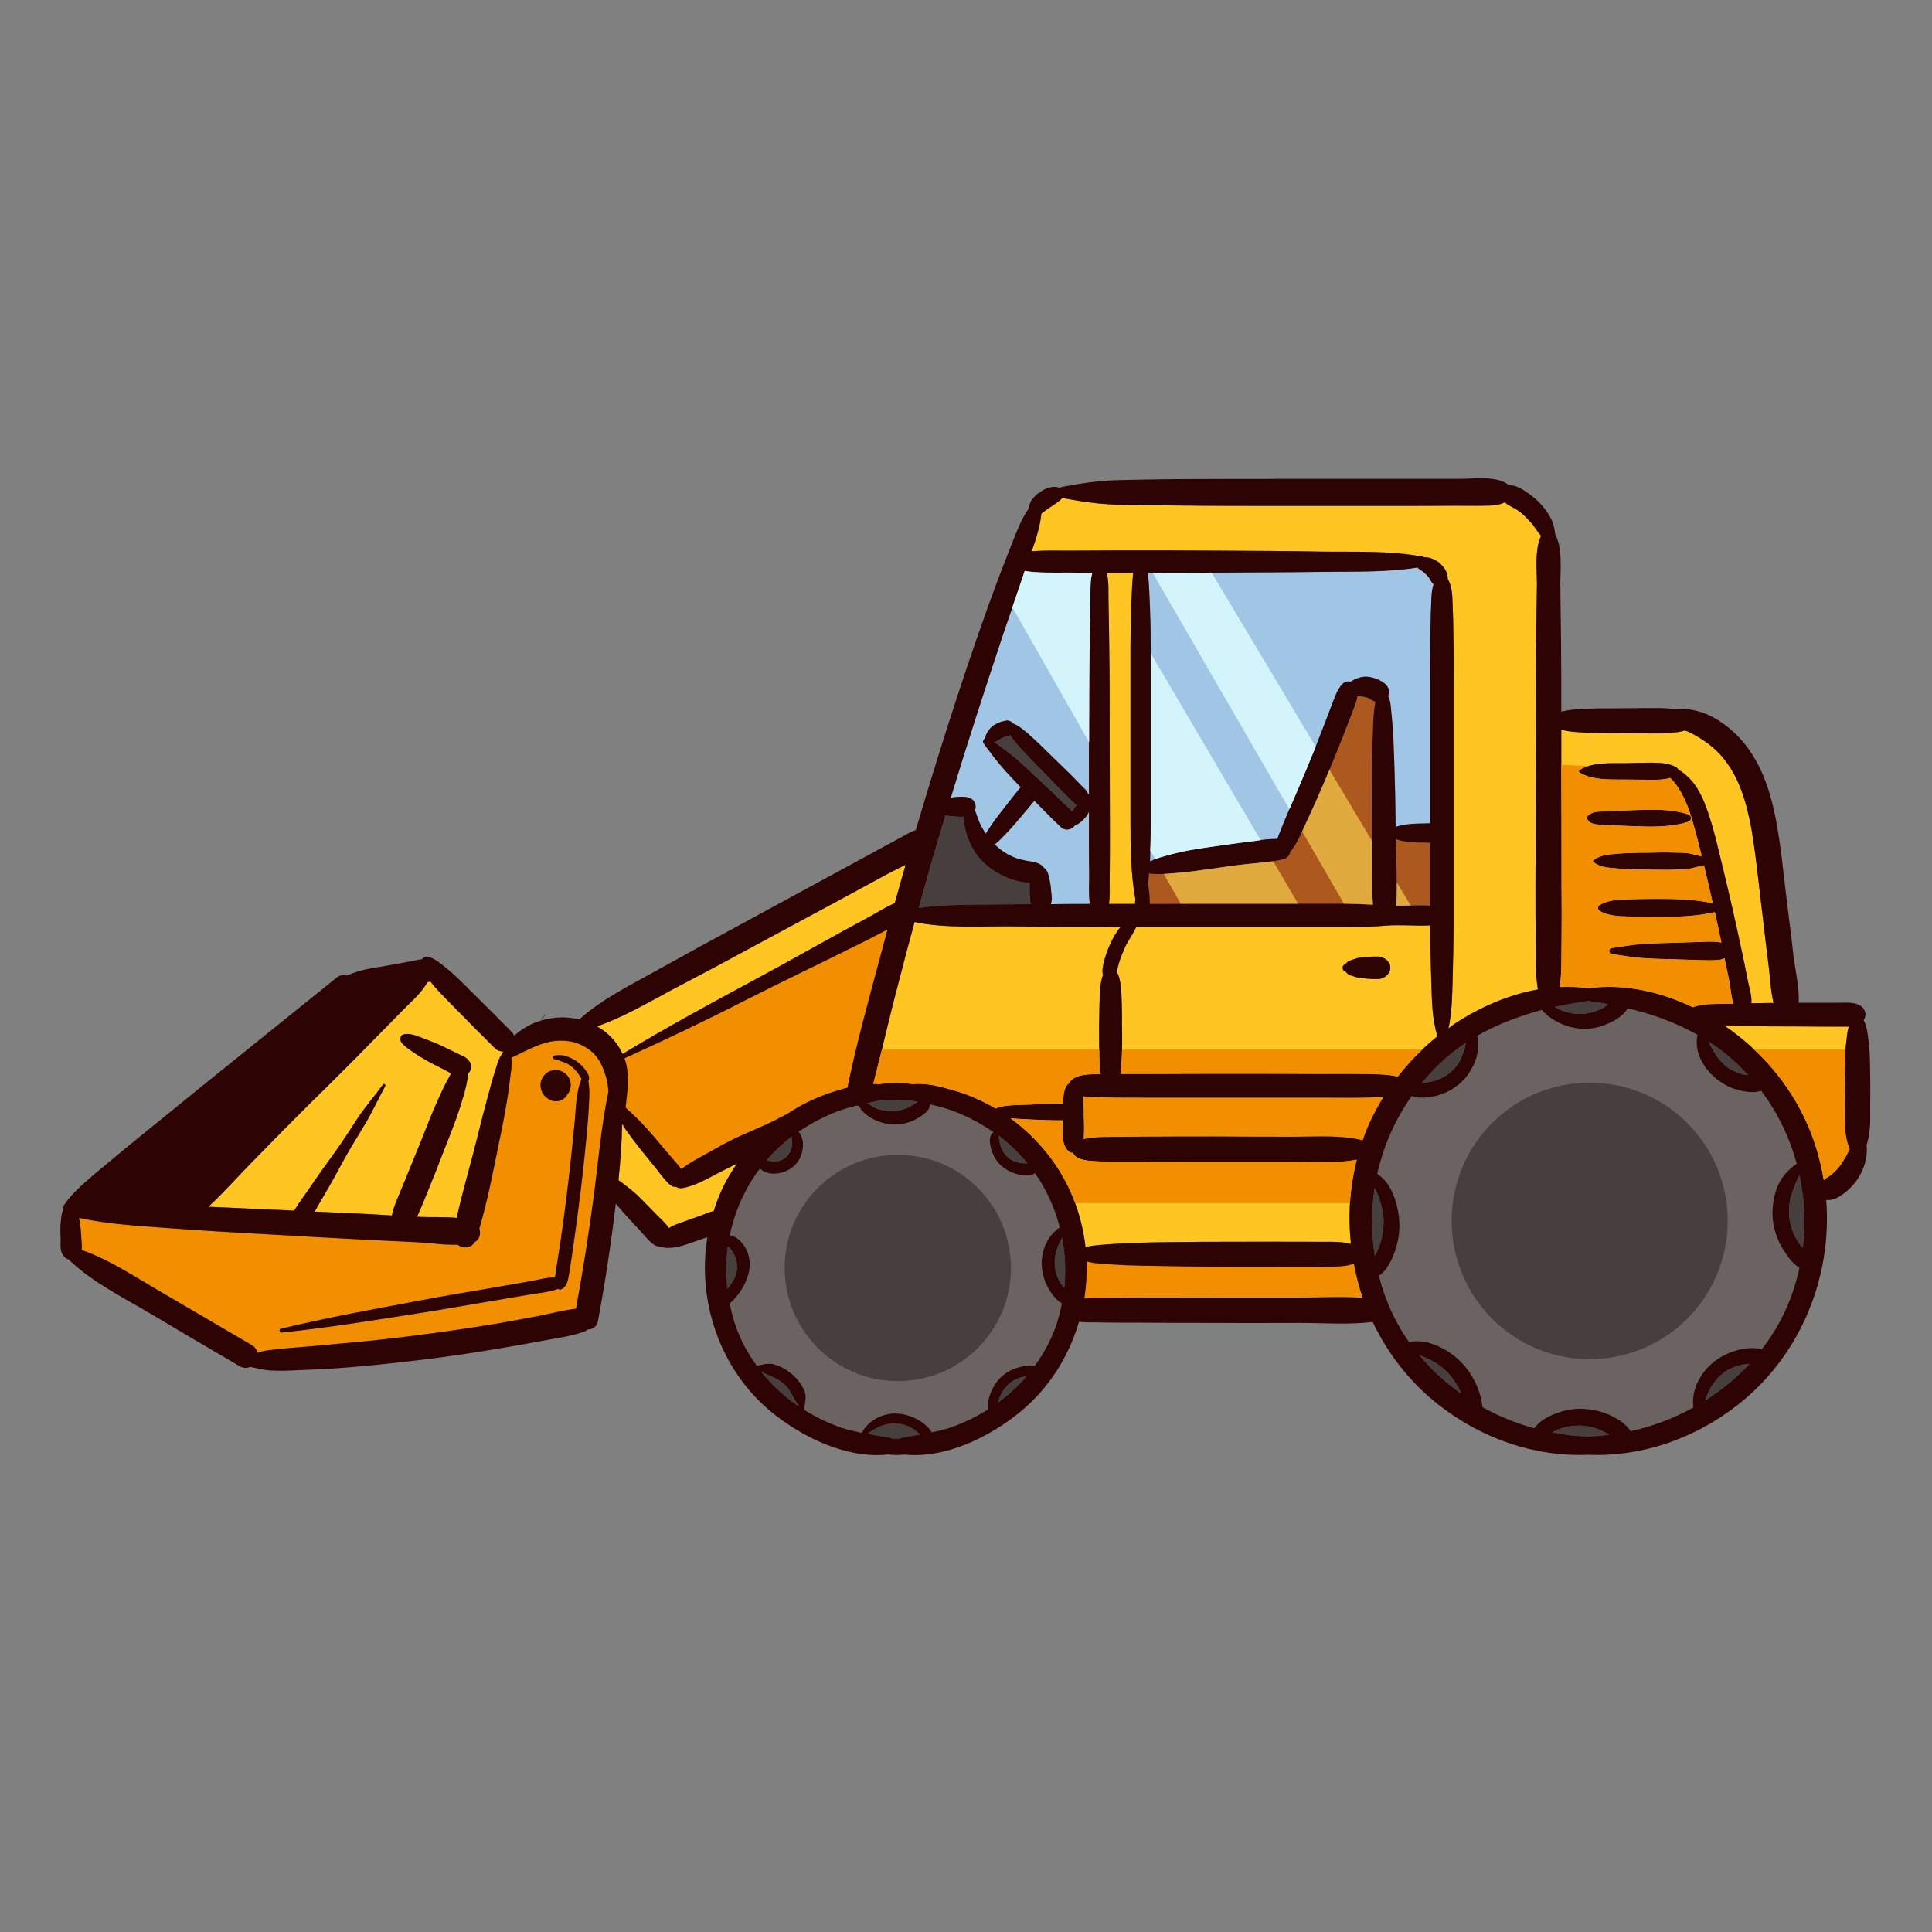 <svg xmlns="http://www.w3.org/2000/svg" viewBox="0 0 800 800" width="800" height="800"><rect x="0" y="0" width="800" height="800" fill="#808080" stroke="none"/><title>New Project</title><style>		.s0 { fill: #f28f00 } 		.s1 { fill: #473f3d } 		.s2 { fill: #ffc522 } 		.s3 { fill: #ad581e } 		.s4 { fill: #a1c6e5 } 		.s5 { fill: #939396 } 		.s6 { fill: #6b6361 } 		.s7 { fill: #2d0303 } 		.s8 { fill: #e0aa3f } 		.s9 { fill: #d4f4fc } 	</style><g id="Layer 1">	</g><path id="&lt;Path&gt;" class="s0" d="m350.9 450.4c3.7-18.1 8.7-36 13.5-53.9 1-3.9 2.1-7.7 3.1-11.6l-8.7 4.5c-17.1 8.6-34.3 16.7-51.4 25.4-16 8.2-32.4 16-48.8 23.4 0.5 1.5 0.9 3 1.1 4.6 0.5 3.9 0.3 7.9-0.2 11.7-0.1 1.3-0.3 2.7-0.5 4.1 1.9 1.8 3.9 3.5 5.7 5.4q3.3 3.4 6.4 7 3.1 3.8 6.3 7.5c1.5 1.8 3.3 3.6 4.7 5.6 3.1-2.4 6.6-4.3 10.1-6.2 4.5-2.5 8.9-5.1 13.6-7.2 4.8-2.2 9.7-4.2 14.5-6.5 1.7-0.9 3.7-2 5.7-3q0.3-0.2 0.5-0.3c6.5-4.3 13.7-7.5 21.2-9.6q1.5-0.5 3.2-0.9z"></path><path id="&lt;Path&gt;" class="s1" d="m327.3 476.7c0 0 0 0 0.1-0.1 0 0 0 0 0 0q0.1-0.3 0.2-0.6 0.2-0.7 0.3-1.3c0 0 0-0.1 0-0.2q0 0 0 0 0.1-0.3 0.1-0.6c0-0.5-0.1-0.9-0.1-1.4q0-0.1 0-0.1 0-0.3 0-0.6-0.1-0.2-0.1-0.5c0-0.1 0-0.1 0-0.1 0 0 0-0.1 0-0.2q0-0.1 0-0.3-0.2 0.1-0.3 0.2c-3.8 2.9-7.1 6.1-10.1 9.6q0.4 0.1 0.9 0.1 0 0.1 0 0.1c0-0.1 0.2-0.1 0.2 0q0.5 0 1 0.1c0 0 0.2 0 0.3 0q0.3 0.1 0.6 0.1 0.6 0 1.2-0.1c0.1 0 0 0 0.1 0q0.1 0 0.2 0 0.3 0 0.5-0.1 0.7-0.2 1.3-0.4c0.1 0 0.2-0.1 0.2-0.1q0.3-0.1 0.5-0.3 0.3-0.1 0.6-0.3c0.1-0.1 0.3-0.3 0.3-0.3q0.4-0.4 0.8-0.8 0.2-0.2 0.4-0.4c-0.4 0.4 0 0 0.1-0.2q0.4-0.6 0.7-1.2z"></path><path id="&lt;Path&gt;" class="s2" d="m318.4 480.7q0.1 0 0.1 0-0.1 0-0.2 0 0 0 0.1 0z"></path><path id="&lt;Path&gt;" class="s1" d="m413.7 471.5c0.1 0.3 0.1 0.8 0.2 1.2 0.2 1 0.4 2 0.8 2.9 0.7 1.6 1.8 3 3.2 4.1 1.3 1 3.1 1.7 4.7 1.9 0.6 0.1 1.8 0.1 2.7 0.1q0.1 0 0.1 0c-3.2-4-6.9-7.6-11-10.8-0.4-0.2-0.7-0.5-1-0.7 0.1 0.4 0.2 0.8 0.3 1.3z"></path><path id="&lt;Path&gt;" class="s2" d="m318.6 480.7q-0.1 0-0.1 0 0 0 0 0 0 0 0.1 0z"></path><path id="&lt;Path&gt;" class="s1" d="m328.3 578.2c-0.6-1.1-1.2-2.2-1.9-3.2-1.5-1.9-3.5-3.4-5.7-4.5-1.2-0.6-2.4-1-3.6-1.6q-1-0.5-2-1c4.3 5.4 9.5 10.2 15.1 14.1q0.3 0.2 0.6 0.4-0.2-0.4-0.4-0.8c-0.7-1.1-1.5-2.2-2.1-3.4z"></path><path id="&lt;Path&gt;" class="s1" d="m374.7 455.6c-2.3-0.1-4.6-0.1-7-0.1q-1.4 0-2.9 0c-1.9 0.5-3.8 0.9-5.8 1.3 1.2 0.6 2.4 1.5 3.4 2 2.1 0.9 4.5 1.3 6.7 1.4 2.3 0 4.6-0.6 6.7-1.5 1.1-0.5 2.2-1.1 3.1-1.8q0.5-0.3 1-0.7-1-0.2-2-0.4c-1 0-2.1-0.1-3.2-0.2z"></path><path id="&lt;Path&gt;" class="s2" d="m311 406.5c16.8-9 33.3-18.5 50.1-27.5 1.4-0.7 5.5-3.4 9.4-5q2.2-8 4.5-15.9c-2.2 1.1-4.4 2.2-6.4 3.2q-9.2 5-18.4 10-18.1 9.7-36.2 19.5-18 9.8-36.2 19.3c-9.9 5.3-19.9 11.2-30.6 14.9 4.6 2.5 8.4 6.6 10.6 11.4 17.4-10.5 35.3-20.3 53.2-29.9z"></path><path id="&lt;Path&gt;" class="s1" d="m305.2 525.2c0.1-2.1-0.4-4.4-1.5-6.3-0.6-1.1-1.4-2-2.3-2.8-0.8 5.8-0.9 11.7-0.2 17.6q0.6-0.7 1.1-1.4c1.5-2.1 2.8-4.5 2.9-7.1z"></path><path id="&lt;Path&gt;" class="s2" d="m296.5 486.2c-4.5 2.4-9 4.9-14.1 5.8-1 0.1-1.8-0.1-2.5-0.6-0.7 0.1-1.3 0-1.9-0.4-1.6-1.1-2.7-2.6-3.9-4q-1.4-1.8-2.8-3.6-3-3.7-6-7.4-3.2-4-6.1-8.1c-0.6-0.8-1.1-1.7-1.6-2.5-0.1 7.7-0.7 15.6-1.5 23.3 0.7 0.5 1.5 1 2.2 1.6 0.8 0.6 1.7 1.3 2.7 2.1 2.1 1.6 4 3.5 5.8 5.4q2.7 2.8 5.5 5.6c1.5 1.5 3.4 3.2 4.7 5.1q0.7-0.4 1.4-0.8c2.1-1 4.4-1.7 6.6-2.5q3.1-1.1 6.1-2.2c1.1-0.4 2.1-0.9 3.2-1.2q0.6-0.2 1.2-0.2 0.9-2.9 2-5.7c2-5 4.6-9.7 7.7-14.1-2.9 1.5-5.8 2.9-8.7 4.4z"></path><path id="&lt;Compound Path&gt;" class="s0" d="m241.5 433.1c-4.6-2.5-10.3-2.7-15.3-1.4-2.9 0.8-5.7 2.1-8.5 3.4-1.9 0.8-3.9 2.1-6 2.8 0.4 1.9 0.1 3.9-0.1 5.8-0.4 3.3-0.9 6.6-1.3 9.8-1 6.6-2.3 13.2-3.7 19.8-2.4 11.7-4.7 23.9-8.1 35.4 0.7 2.1 0.1 4.5-1.9 5.6-1.6 2.7-5 2.8-7.1 1.1-5.4 0.2-11.1-0.7-16.3-1q-10.4-0.5-20.8-1c-13.9-0.7-27.8-1.5-41.7-2.3q-20.8-1.1-41.6-2.6c-12.1-0.9-24.5-1.6-36.4-4.2q0.5 2.2 0.7 4.5 0.2 2.1 0.3 4.3c0.1 1.5 0.3 3 0.1 4.5 11.9 4.1 22.8 11.6 33.6 17.8q18.4 10.8 36.9 21.6c1.3 0.8 2.1 2 2.3 3.2 1.2-0.4 2.5-0.8 3.8-1q4.7-0.6 9.4-1c5.7-0.5 11.4-0.9 17.2-1.5 11.4-1 22.8-2.1 34.2-3.6q17.5-2.2 35-5.1 8.5-1.5 16.9-3.1c5.1-1 10.2-2.4 15.4-3 2.9-15.8 5.4-31.7 7.5-47.6 1.8-14 3-28.3 5.9-42.2-0.1-2.2-0.4-4.4-1.1-6.6-1.6-5.4-4.1-9.8-9.3-12.4zm2.4 23.6q-0.3 6.3-0.9 12.6-1.1 11.7-2.5 23.4-1.4 11.3-3 22.6c-0.6 4.2-1.2 8.3-1.9 12.5-0.5 2.7-0.8 5.1-3.5 6.2-0.3 0.1-0.6 0-0.8-0.2q-0.1 0-0.1-0.1c-4.2 1.5-9 1.8-13.3 2.6q-7.1 1.2-14.2 2.4c-9.7 1.6-19.4 3.4-29.1 4.9-19.3 3-38.7 6.2-58.1 8.2-0.9 0.1-1-1.4-0.2-1.6 19-4.6 38.5-8.1 57.7-11.7 9.7-1.9 19.4-3.4 29.1-5.1q7.4-1.3 14.9-2.6c3.8-0.6 7.9-1.8 11.8-1.9 0.1-0.8 0.3-1.7 0.4-2.6 0.6-3.9 1.2-7.8 1.8-11.7q1.8-12.1 3.2-24.2c1-8.1 1.8-16.2 2.6-24.3 0.7-6 0.5-13.6 3-19.3-0.4-0.6-0.8-1.4-1.2-2-0.7-1-1.6-2.1-2.7-3-1-0.8-2.1-1.5-3.3-1.9-1.3-0.5-2.7-1.1-4.1-1.3-0.7-0.2-0.8-1.4 0-1.5 1.6-0.3 3.2-0.3 4.8 0.2 1.6 0.5 3 1.2 4.4 2.1 1.4 1 2.6 2.2 3.7 3.6 0.9 1.2 2.1 3.1 1.2 4.7 0.6 2.9 0.5 6 0.3 9zm-19.2-10.5q0.8-1.4 2.2-2.3 1.5-0.8 3.2-0.8 1.3-0.1 2.4 0.5 1.1 0.4 2 1.3 1.2 1.2 1.6 2.8 0.5 1.6 0 3.3c-0.2 0.7-0.5 1.3-0.9 1.8q0.1-0.1 0.2-0.2-0.3 0.3-0.6 0.7 0 0.1 0 0.1-0.7 1.2-1.9 1.9-1.2 0.7-2.7 0.7c-1.3 0-1.7-0.2-2.9-0.8q-0.1 0-0.1 0-0.2-0.1-0.3-0.3-0.7-0.3-1.2-0.9-0.5-0.6-1-1.2c-0.1-0.3-0.2-0.6-0.3-0.8-0.2-0.4-0.3-0.6-0.4-0.9 0-0.3-0.1-0.7-0.1-0.9q-0.1-0.4-0.1-0.9 0-1.7 0.9-3.1z"></path><path id="&lt;Path&gt;" class="s2" d="m463.9 383.9c-1.5 1.9-2.8 4-3.8 6.2-1.2 2.4-2.1 4.8-2.8 7.4-0.5 2-1.1 4.3-0.6 6.3-1 2.6-1.2 5.7-1.3 8.3-0.2 4.3-0.2 8.6-0.3 13 0 3.1 0 6.3 0.1 9.5q0 1.5 0 3c0.1 2 0.2 4.1 0.4 6.2 0.1 0.3 0.1 0.7 0.2 1-4.5 0-10.7-0.3-13.2 3.7q0 0.1 0 0.2c-0.2 0.1-0.4 0.2-0.5 0.3-1.8 2.1-1.7 4.9-1.9 7.5 0 0.1 0 0.3 0 0.4-1.4 0-2.8 0-4.1 0.1-3.2 0-6.4 0.2-9.6 0.4-3.1 0.1-6.4 0.1-9.6 0.5-0.5 0-3.1 0.4-4.6 1.1-5.7-3.3-11.8-6-18.1-7.7-4.9-1.4-10.8-3-16.2-2.4-1-0.1-2-0.3-3-0.3-2.4-0.2-4.9-0.3-7.3-0.1q-1.9 0.2-3.9 0.4-1.1-0.1-2.2-0.1 1.8-7.1 3.6-14.2c2.3-9.6 4.6-19.1 7.1-28.6 2.1-8.1 4.2-16.1 6.4-24.2 13 2.7 26.9 1.7 40 1.8 14.5 0.1 29 0.3 43.4 0.3z"></path><path id="&lt;Path&gt;" class="s2" d="m121.8 501.3c2.3-3.8 5.1-7.4 7.5-11 3.1-4.6 6.4-9 9.6-13.5 3.2-4.5 6.2-9.2 9.2-13.8 3.2-4.8 7-9.2 10.4-13.8 0.4-0.7 1.4-0.1 1 0.6-2.8 5-5.1 10.2-8 15.1-2.9 4.9-6 9.8-8.8 14.8-2.7 5-5.4 10-8.3 14.9-1.4 2.3-2.7 4.7-4.1 7.1 7.4 0.3 14.7 0.7 22.1 1q4.9 0.3 9.9 0.6c0.2-1.6 0.8-3.1 1.3-4.6 1.2-3.1 2.5-6.1 3.8-9.2q3.5-8.6 7-17.2c2.3-5.8 4.5-11.6 7.1-17.2 1.3-3 2.7-6 4.3-8.8q0.5-1 1-1.9-0.2-0.1-0.5-0.2-1.5-0.8-3-1.6c-2.1-1.1-4.2-2.1-6.2-3.2-2.1-1.2-4.1-2.4-6.1-3.8-1-0.7-2-1.3-2.9-2.1-0.9-0.8-2-1.6-2.3-2.8-0.1-0.8 0.1-1.9 0.9-2.2 2.3-1 5.2 0.2 7.4 1 2.3 0.8 4.6 1.8 6.9 2.7 2.1 0.9 4.2 2 6.3 3q1.7 0.8 3.3 1.6c0.6 0.3 1.2 0.5 1.7 0.8 1 0.6 1.6 1.2 2.2 2.1 1.2 1.6 0.6 3.6-0.7 4.9 0 1.5-0.4 3.1-0.7 4.7-0.7 3.2-1.7 6.4-2.7 9.5-1.9 5.9-4.2 11.6-6.5 17.4q-3.3 8.7-6.8 17.2c-1.3 3.1-2.5 6.3-3.9 9.3q-0.2 0.6-0.5 1.1 0.7 0 1.3 0.1c4.7 0.2 10.1-0.1 15.1 0.4 2.4-10.9 5.7-21.9 8.4-32.8 1.5-6.2 3.1-12.4 4.8-18.6 0.9-3.4 1.8-6.7 2.9-10 0.7-2.3 1.3-4.9 2.9-6.7q0.1-0.4 0.2-0.8c-1.2 0-2.5-0.4-3.4-1.4q-8.4-8.3-16.7-16.8c-2.8-2.9-5.7-5.7-8.3-8.7-0.6-0.7-1.1-1.4-1.7-2.1-0.4 0.1-0.9 0.2-1.3 0.4-2.5 4.6-7 8.3-10.7 12.1q-6.1 6.3-12.3 12.5c-8.2 8.4-16.5 16.7-24.9 24.9-8.5 8.4-16.9 17-25.3 25.6-5.7 5.8-11.3 12.2-17.4 17.8q12.2 0.5 24.4 1.1 5.6 0.2 11.1 0.5z"></path><path id="&lt;Compound Path&gt;" class="s2" d="m592.6 406.2c-0.2-7.7-0.4-15.4-0.4-23-6.1 0.3-12.4-0.4-18.4 0.1-8.1 0.7-16.1 0.6-24.2 0.6q-39.5 0-79.1 0c-0.5 1-1.1 2.1-1.7 3.1-1.2 2-2.4 3.9-3.3 6.1q-1.4 3-2.3 6.2c-0.3 1-0.5 2-0.8 3 1.7 3 1.8 7 2 10.3q0.2 6.2 0.2 12.5c0 3.1 0.1 6.3 0 9.5q0 1.7-0.1 3.5c-0.1 1.9-0.2 3.8-0.4 5.7 0 0.3-0.1 0.6-0.1 0.9h10.9q18-0.1 36.1-0.1h36.1c6.1 0 12.3 0 18.4 0.1 4.5 0.1 9 0 13.3 1.1q4.6-6 10.2-11.2 3-2.9 6.2-5.5c-2.3-7.5-2.3-15.1-2.6-22.9zm-35.9-6.8q0.3-0.1 0.5-0.2c0-0.1 0-0.1 0.1-0.2q0.2-0.2 0.4-0.4c0.7-0.8 1.7-1 2.6-1.3 0.6-0.2 1.2-0.4 1.8-0.5 0.8-0.3 1.8-0.3 2.7-0.4 1.2-0.2 2.5-0.2 3.7-0.2 0.7-0.1 1.4-0.1 2-0.1 1 0.1 1.8 0.3 2.6 0.7 0.9 0.4 1.4 1 2 1.8 0.8 1.1 0.8 3.2 0 4.3-0.6 0.8-1.1 1.3-2 1.8-0.8 0.5-1.6 0.7-2.6 0.7-0.6 0-1.3 0-2 0-1.2-0.1-2.5-0.1-3.7-0.3-1-0.1-2-0.2-2.9-0.4q-0.8-0.2-1.6-0.5c-0.9-0.2-1.8-0.5-2.6-1.3q-0.2-0.2-0.4-0.4c-0.1-0.1-0.1-0.1-0.1-0.2q-0.2-0.1-0.5-0.2c-1-0.5-1-2.2 0-2.7z"></path><path id="&lt;Path&gt;" class="s2" d="m442.7 228c7 0 13.9-0.1 20.9-0.1 13.9 0 27.7 0 41.6 0.1 13.9 0.1 27.8 0.1 41.7 0.4 14 0.2 28.4-0.5 42.2 2.1 0.2 0 0.3 0.1 0.5 0.2 0.8 0 1.7 0.1 2.4 0.3 1.1 0.3 2.2 0.8 3.1 1.4 1.3 0.8 2.2 1.9 3.1 3.1 0.8 1.2 1.3 2.6 1.3 4.1q0 0 0 0 0 0 0 0.1c1.9 3.3 1.9 7.3 2 11 0.2 3.8 0.3 7.5 0.3 11.2 0.2 8 0.1 16.1 0.1 24.1v96.2c0 8-0.2 16-0.4 24-0.2 6.7-0.3 13.1-1.7 19.6 0.9-0.7 1.8-1.4 2.7-2 10.4-6.8 22.1-11.9 34.3-14.1-1.1-6.3-0.8-13-0.9-19.2-0.1-8.1-0.1-16.2-0.1-24.2q0.1-25.1 0.2-50.1c0-16.7-0.1-33.4 0.1-50q0.1-12.2 0.3-24.3c0-5.9-1-14.2 1.7-20q0 0-0.1-0.1-0.2-0.4-0.5-0.7 0-0.1 0-0.1-0.1-0.1-0.1-0.1-0.8-0.9-1.5-1.9-0.2-0.4-0.5-0.7 0-0.1-0.1-0.2c-0.6-1-1.5-1.8-2.3-2.7q-1.2-1.3-2.5-2.5-0.4-0.3-0.7-0.6-0.1-0.1-0.2-0.1c-0.4-0.2-0.2-0.2 0 0 0.1 0 0.1 0 0.1 0-0.5-0.2-0.9-0.7-1.4-1-1.5-1-3.7-1.8-5.2-3.2-2.6 1.3-5.5 1.4-8.5 1.4-3.8 0.1-7.5 0-11.3 0q-11.7 0.1-23.4 0.1-23.3 0-46.7 0c-15.9 0-31.7 0-47.6-0.2-7.5-0.1-15-0.1-22.5-0.3-7.9-0.2-15.5-1.3-23.2-2.8q-0.1 0-0.1 0 0 0.1-0.1 0.2c-0.1 0.2-0.3 0.2-0.4 0.4q0 0-0.1 0.1 0.1 0 0 0c-0.5 0.6-1.2 0.9-1.7 1.4q0.3-0.3 0.7-0.6c-1.3 1.1-2.8 1.9-4.2 2.9q0.4-0.3 0.8-0.6-0.8 0.6-1.6 1.2c-0.6 0.5-1.3 1-2 1.5-0.5 5.2-2.2 10.5-4 15.6 5.1-0.5 10.5-0.3 15.5-0.3z"></path><path id="&lt;Path&gt;" class="s3" d="m592.2 349v25.9c-2.7-0.1-5.4 0-8.1 0-2 0.1-4.1 0.1-6 0.1q0-0.3 0.1-0.6c0.2-3 0.2-6 0.2-9-0.1-4.5-0.3-9.1-0.3-13.5q-0.1-2.2-0.1-4.4c0.8 0.2 1.5 0.5 2.5 0.7 1.6 0.3 3.3 0.5 5 0.6q2.1 0.1 4.4 0.1 1 0.1 2 0.1z"></path><path id="&lt;Path&gt;" class="s2" d="m470 374.3q0-1 0.1-2c-1.9-10.8-2-21.5-2-32.5q0-17.8 0-35.5c0-11.8 0-23.6 0-35.4 0-5.9 0.1-11.9 0.3-17.8q0.2-4.4 0.4-8.8c0.1-1.7 0.3-3.4 0.4-5.1q-2.8 0-5.6 0-2.7 0-5.4 0c1.1 3.5 0.7 8.3 0.8 11.4q0.2 9.2 0.3 18.5c0.2 12.9 0.2 25.8 0.2 38.6l0.1 38.7c0 6.4 0 12.9-0.1 19.3-0.1 3.4 0.2 7.1-0.3 10.6q5.4 0 10.8 0z"></path><path id="&lt;Path&gt;" class="s1" d="m655.4 419.8c2.9-0.2 5.9-1.1 8.5-2.5 0.7-0.4 1.4-0.9 2.1-1.5q-4.1-0.7-8.2-1.3-0.1 0-0.1 0-0.1 0-0.2 0-6.9 1-13.7 2.4c0.9 0.6 1.8 1.1 2.8 1.5 2.8 1.1 5.8 1.6 8.8 1.4z"></path><path id="&lt;Compound Path&gt;" class="s2" d="m732.3 399.5c-0.8-6.4-1.6-12.7-2.3-19.1-1.5-12.4-2.7-25-4.8-37.3-2-10.8-5.1-21.9-12.6-30.3-3.4-3.8-7.4-6.6-11.9-9-1-0.6-2-1-3.1-1.4-1.6 0.7-3.4 0.8-5.3 1-2.6 0.4-5.1 0.3-7.7 0.3q-7.6 0-15.2-0.1c-5.3 0-10.5 0-15.8-0.4-2.1-0.2-4.7-0.3-7.1-1.1q0 7.1 0 14.1v0.5c0.1 16.5 0.1 33 0.1 49.6q0.1 12.1 0 24.2c-0.1 5.9 0.1 12.2-0.7 18.2 3.9-0.2 7.8 0 11.7 0.5 14.9-2 29.9 1.4 43.4 7.9 4-1.7 9.6-1.3 13.6-1.5 1.1 0 2.1 0 3.2 0-1-2.9-1.2-6.4-1.7-9.2q-1-4.8-2-9.6c-0.7 0.3-1.6 0.6-2.5 0.7-2.2 0.2-4.5 0.1-6.7 0.1q-6.2-0.2-12.4-0.4c-4.2-0.1-8.3-0.2-12.5-0.5-4.3-0.3-8.5-1.1-12.7-1.7-1.3-0.2-1.3-2.3 0-2.4 4.2-0.6 8.4-1.4 12.7-1.7 4.2-0.3 8.3-0.4 12.5-0.5q6.2-0.2 12.4-0.4c2.3-0.1 4.5-0.2 6.7 0.1q0.6 0.1 1.2 0.2-1.3-6.3-2.7-12.6c-8 1.8-15.8 2-24 1.9-4 0-8 0-12-0.1-4-0.1-8.4-0.3-11.8-2.4-0.8-0.6-0.8-1.7 0-2.3 3.4-2.1 7.8-2.3 11.8-2.4q6-0.2 12-0.2c7.9 0 15.5 0.2 23.1 1.8-0.6-2.5-1.1-5.1-1.7-7.6q-1-4.1-1.9-8.1c-1.9 0.4-3.6 0.9-5.5 1.3-1.9 0.5-4.2 0.4-6.2 0.5-4 0.1-8 0-12.1 0-4-0.1-8.1-0.1-12.1-0.5-3.5-0.3-7.4-0.4-10-2.8-0.1-0.1-0.2-0.3 0-0.4 2.6-2.4 6.5-2.6 10-2.9 4-0.3 8.1-0.4 12.1-0.4 4.1-0.1 8.1-0.2 12.1 0 2 0 4.3 0 6.2 0.4 1.6 0.4 3.1 0.8 4.6 1.1-1.2-4.8-2.4-9.6-3.8-14.4-1.8-6.3-4.5-13.4-9.3-18.1-2.5 0.8-5 0.8-7.7 0.8-3.4 0-6.8-0.1-10.1-0.1-6.3-0.1-14.1 0.5-19.7-2.9-0.4-0.2-0.4-0.8 0-1.1q1.7-1 3.6-1.6c5.1-1.5 11-1.1 16.1-1.2 3.3-0.1 6.7-0.2 10.1-0.1 3.6 0 7 0 10.2 1.8 0.4 0.2 0.6 0.6 0.8 0.9 6.1 3.8 9.3 9.2 11.8 16.2 3.1 8.6 5 17.7 7.2 26.6q3.6 14.9 6.8 29.9 1.6 7.3 3 14.6c0.7 3.2 1.8 6.4 1.5 9.5 2.7 0 5.4-0.1 8.1-0.1q0.5 0 1.1 0c-1.3-5.1-1.4-10.7-2.1-15.8zm-73.4-62.7c1.5-0.8 3.5-0.7 5.2-0.8 3.8-0.3 7.7-0.4 11.5-0.5 7.8-0.3 15.9-0.7 23.4 1.7 1.6 0.5 1.6 2.6 0 3.1-7.3 2.3-15 2.1-22.6 1.8-3.8-0.2-7.7-0.2-11.5-0.5-2.1-0.2-7.1 0.2-7.7-2.8-0.2-0.8 1-1.7 1.7-2z"></path><path id="&lt;Path&gt;" class="s4" d="m451.5 247.8c-0.1 6.4-0.3 12.9-0.3 19.3-0.2 12.9-0.2 25.8-0.2 38.6v1.7l-0.1 21.6c-0.1-0.1-0.2-0.2-0.3-0.3-0.3-0.5-0.5-1-1-1.6-0.6-0.6-1.3-1.3-1.9-1.9q-2-2-4-4.1-4.1-4-8.2-8c-2.6-2.6-5.3-5.2-8-7.7-1.5-1.3-2.9-2.6-4.5-3.8-1.1-0.7-2.2-1.6-3.5-2-0.2-0.2-0.3-0.4-0.5-0.5q-0.5-0.5-1.1-0.6-0.9-0.3-1.7 0c-1.5 0.2-2.9 0.8-4.2 1.5q-1.1 0.6-2 1.6-0.5 0.6-0.9 1.2c-0.2 0.3-0.3 0.5-0.4 0.7q0 0 0 0-0.1 0.1-0.1 0.2-0.1 0-0.1 0.1 0 0.1-0.1 0.2c-0.2 0.5-0.3 0.8-0.4 1.3q0 0 0 0v0.2q0 0 0 0.1v0.1c-0.8 0.4-1.3 1.4-0.7 2.2 2.3 3 4.5 6.1 7 9 2.6 3.1 5.4 6 8.1 8.8q0.2 0.1 0.2 0.2c-0.3 0.4-0.6 0.8-0.9 1.2q-1.2 1.5-2.4 3c-1.6 2-3.1 4-4.7 6-1.6 2-3.1 4.1-4.6 6.3-0.6 0.9-1.2 1.8-1.8 2.8-0.5-0.7-1-1.4-1.4-2.2-0.9-1.5-1.5-3.1-2.1-4.7-0.3-0.8-0.6-1.9-1-2.8 0.2-0.4 0.3-0.9 0.3-1.4 0-1.1-0.4-2.1-1.2-2.9-0.8-0.7-1.7-1-2.8-1.1-2.1-0.2-4.3-0.1-6.3 0.2 6.9-22.7 14.2-45.2 21.7-67.7q1.9-5.6 3.8-11.1 2.5-7.4 5-14.8 0.1-0.1 0.1-0.3c5.8 0.9 11.9 0.7 17.6 0.7q5.2 0 10.4 0.1c-1 3.3-0.7 7.7-0.8 10.6z"></path><path id="&lt;Path&gt;" class="s1" d="m436.4 328.7c2.5 2.5 5.1 4.8 7.6 7.3q0.3-0.5 0.7-1.1 0.4-0.6 0.8-1.2 0.1-0.3 0.2-0.5 0 0 0 0c-0.5-0.3-0.9-0.6-1.2-1-0.8-0.6-1.5-1.4-2.2-2.1q-2-2-4-4-3.9-4-7.8-8c-2.7-2.7-5.3-5.5-7.9-8.3q-2-2.2-3.7-4.5-0.2-0.4-0.5-0.9-0.3 0.2-0.6 0.3c-0.8 0.1-1.5 0.3-2.2 0.6q-0.7 0.3-1.5 0.7-0.5 0.3-0.9 0.6-0.4 0.3-0.9 0.5-0.1 0.1-0.2 0.2 0 0-0.1 0.1-0.1 0-0.1 0c2.4 1.8 4.8 3.5 7.1 5.3 3 2.5 5.9 5.1 8.7 7.8 2.9 2.7 5.8 5.5 8.7 8.2z"></path><path id="&lt;Path&gt;" class="s4" d="m451.3 374.3c-0.6-3.8-0.3-7.8-0.3-11.4-0.1-6.2-0.1-12.3-0.1-18.5v-8.2q-0.4 0.8-0.9 1.6c-0.5 0.6-0.9 1.2-1.5 1.7q-0.8 0.8-1.7 1.4c-0.6 0.4-1.1 0.7-1.7 0.9-1.3 1.7-3.8 2.5-5.9 0.6-2.9-2.7-5.7-5.6-8.5-8.4q-1.2-1.2-2.4-2.4-0.5 0.6-1.1 1.3-1.1 1.4-2.3 2.8c-1.6 1.9-3.2 3.7-4.8 5.6-1.6 1.9-3.3 3.7-5.1 5.5-0.9 1-2 2-3.1 2.9 0.4 0.3 0.8 0.7 1.2 1.1 1.1 1 2.4 1.9 4.1 2.9q1.1 0.6 2.3 1.1c0.1 0.1 0.1 0.1 0.2 0.1q0.2 0.1 0.5 0.2 0.7 0.3 1.3 0.5 1.3 0.4 2.6 0.6 0.7 0.2 1.4 0.3 0.2 0.1 0.3 0.1c0 0 0.1 0 0.3 0 1.4 0.2 2.7 0.4 4 1 0.9 0.4 1.5 0.9 2 1.6 0 0 0.1 0 0.2 0.1 0.3 0.3 0.6 0.6 0.9 1q0 0.1 0.1 0.2-0.8-1 0.3 0.3c0.3 0.6 0.5 1.5 0.7 2.2 0.3 1.1 0.5 2.3 0.7 3.5 0.2 1.2 0.2 2.5 0.4 3.7q0 0.8 0.1 1.5c0.1 0.9-0.1 1.8-0.4 2.7q8.1-0.1 16.2-0.1z"></path><path id="&lt;Path&gt;" class="s1" d="m424.4 374.4q1.3 0 2.5 0c-0.5-1.3-0.4-2.8-0.5-4.2 0-1-0.1-2.1-0.1-3.1q0-0.8 0.1-1.5c-0.4 0-0.8 0-1.2-0.1-2.3-0.3-4.5-0.7-6.7-1.5-4.3-1.6-8.2-3.9-11.5-7.1-3-3-5.4-7.1-6.7-11.2-0.7-2.1-1-4.3-1.2-6.5q0-0.5 0-1c-2.2 0.1-4.5-0.1-6.6-0.4q-0.5-0.1-1-0.2-3.1 10.1-6 20.2-2.6 9.1-5.1 18.2c6.6-1.1 13.2-1.2 19.9-1.4 8-0.1 16-0.1 24.1-0.2z"></path><path id="&lt;Path&gt;" class="s3" d="m568.4 305.3c-0.3 7.7-0.3 15.5-0.4 23.3q0 9.8 0.1 19.6 0 1.5 0 2.9c0.1 7.7-0.2 15.6 0.4 23.3q0 0.1 0 0.2c-4-0.2-8-0.4-12-0.4h-44.6q-11.5 0-23 0-6.4 0.1-12.8 0.1c0-1.2 0-2.3-0.1-3.5q-0.2-2.4-0.6-4.8c0.2-1.5 0.3-2.9 0.4-4.3 2 0.3 4 0.3 6.1 0.2 1.7-0.1 3.3-0.2 5-0.4 5-0.3 10.1-1.2 15-1.8 4.8-0.7 9.5-1.4 14.3-1.9 3.6-0.4 7.4-0.6 11-1.2q2.1-0.2 4.1-0.8c1.8-0.4 2.7-1.7 3-3.1 2-2.4 3.6-5.5 4.9-8.4q1-2.2 1.9-4.2c2.8-5.9 5.4-11.9 8-18q0.7-1.7 1.4-3.4 3-7.1 5.8-14.3 1.8-4.5 3.5-9c0.8-2.3 1.9-4.6 2.3-7.1q0 0 0.1 0 0.9 0 1.9 0.1 1.2 0.2 2.4 0.6c0.6 0.3 1.1 0.6 1.6 0.9l-0.3-0.3c0.5 0.4 1 0.8 1.7 1-0.2 1.1-0.3 2.2-0.5 3.4-0.4 3.7-0.5 7.5-0.6 11.3z"></path><path id="&lt;Path&gt;" class="s1" d="m602.9 441.7c1.7-2.1 2.6-4.5 3.4-7q0.4-1.4 0.7-2.9c-2 1.3-3.9 2.7-5.8 4.2-4.6 3.7-8.7 7.9-12.4 12.4q0 0 0 0c5.3-0.2 10.6-2.4 14.1-6.7z"></path><path id="&lt;Path&gt;" class="s4" d="m593.6 242c-0.9 2.7-0.9 5.8-1 8.7-0.2 3.8-0.2 7.5-0.3 11.2-0.1 8-0.1 16.1-0.1 24.1v54.9c-0.1 0-0.2 0-0.3 0q-1 0-2 0-2.3 0.1-4.4 0.2c-1.7 0.1-3.4 0.2-5 0.6-1.1 0.2-1.8 0.5-2.6 0.7 0-4.6-0.1-9.2-0.2-13.8-0.1-7.5-0.4-15-0.8-22.5q-0.2-5.7-0.8-11.3c-0.2-2.3-0.3-4.6-1.3-6.6q0.3-0.7 0.4-1.5-0.1 0.1-0.1 0.3c0-0.6 0-1-0.1-1.6-0.3-1.2-1.2-2.1-2.2-2.8q-0.7-0.5-1.5-0.9c-1.7-0.8-3.3-1.3-5.1-1.4-1.4-0.2-2.9 0.1-4.2 0.6q-1.2 0.4-2.3 1.1-0.2 0.1-0.4 0.3c-1.1-0.3-2.4-0.1-3.4 0.9-2.3 2.4-3.2 5.6-4.4 8.6-1 2.8-2.1 5.6-3.2 8.4q-1.7 4.5-3.5 9-1.8 4.4-3.6 8.8c-2.4 5.7-4.8 11.4-7.3 17.1-0.1 0.3-0.2 0.5-0.3 0.7-1.1 2.7-2.3 5.3-3.4 8.1-0.4 1.1-0.9 2.3-1.3 3.5-2.3 0-4.6 0.2-6.9 0.5-2.1 0.3-4.2 0.6-6.3 0.8q-7.6 1-15.1 2.1c-4.7 0.7-9.6 1.4-14.2 2.6-2.7 0.7-5.4 1.4-8 2.3q-1.1 0.5-2.2 1 0.1-2.3 0.1-4.5v-0.1c0.2-4 0.2-8.2 0.2-12.3v-35.5c0-11.2 0-22.5 0-33.8v-1.6c-0.1-5.7-0.1-11.3-0.3-17-0.1-2.9-0.2-5.9-0.4-8.8-0.1-1.9-0.3-3.9-0.5-5.9h2c8.2 0 16.3 0 24.4-0.1 1.2 0.1 2.4 0 3.5 0 13.9-0.1 27.8-0.1 41.7-0.3 13.3-0.2 26.9 0.3 40.1-1.8 0.2 0.3 0.5 0.6 0.9 0.8q0.3 0.2 0.6 0.4 0.4 0.3 0.8 0.5 1.2 1 2.2 2.2 0.4 0.6 0.8 1.3 0.4 0.7 1 1.4 0.1 0.2 0.3 0.3z"></path><path id="&lt;Path&gt;" class="s0" d="m564.7 454.5c-5.8 0.1-11.7 0-17.6 0q-18.1 0-36.1 0-18.1 0-36.1 0c-6.2 0-12.3 0-18.5-0.1-2.3-0.1-5.3 0-8-0.5q0.1 1.3 0.2 2.6c0.1 2 0.1 4.1 0.1 6.1 0.1 2 0.2 4.1 0.1 6.1 0 1-0.1 2-0.2 3 1.4-0.3 2.8-0.5 3.8-0.6 5.6-0.5 11.3-0.3 16.9-0.4q16.5-0.1 33-0.1 16.9 0.1 33.9 0.1c8.9 0 19.2-0.8 28.1 1.5 0.3-0.8 0.5-1.6 0.8-2.4 2.1-5.5 4.8-10.7 7.8-15.6-2.7 0.2-5.4 0.2-8.2 0.3z"></path><path id="&lt;Path&gt;" class="s1" d="m571.1 496.1c-0.5-1.4-1.2-2.8-1.9-4.1-1.4 9.2-1.4 18.7 0.1 28.1 2.6-4.7 3.8-9.9 3.6-15.3-0.2-3-0.9-5.9-1.8-8.7z"></path><path id="&lt;Path&gt;" class="s1" d="m597.6 566.6c-2.2-1.9-4.9-3.4-7.5-4.5q-1.2-0.5-2.4-1c5 6.1 10.9 11.5 17.4 16-1.7-4-4.1-7.6-7.5-10.5z"></path><path id="&lt;Path&gt;" class="s2" d="m765.9 475.7q-0.1 0.3-0.2 0.5c0 0.1 0 0.1-0.1 0.2q-0.1 0.3-0.3 0.6c-0.9 1.9-2 3.8-3.3 5.5q0 0.1 0 0.1-0.2 0.2-0.4 0.5-0.5 0.6-1.1 1.3c-0.7 0.7-1.5 1.4-2.3 2.1q0 0 0 0-0.2 0.2-0.5 0.4c-0.5 0.3-1 0.6-1.4 0.9-0.4 0.2-0.8 0.6-1.1 0.9-1.1-6.4-2.7-12.7-5.1-18.9-5.1-13.5-13.3-25.5-23.8-35.2q-5.7-5.5-12.4-10h0.7q9.3 0.4 18.7 0.4 9.3 0 18.6 0 4.9 0.1 9.7 0.1c1.3 0 2.6 0 3.9 0-0.6 2.1-0.8 4.5-1 6.4q-0.2 1.5-0.3 3.1c-0.3 3.7-0.3 7.5-0.3 11.3-0.1 4.8-0.1 9.6-0.1 14.4 0 4.9 0 10.1 1.8 14.8 0.1 0.2 0.2 0.4 0.3 0.6z"></path><path id="&lt;Path&gt;" class="s2" d="m559.4 515.1c-3.7-1.1-8.9-0.9-10.8-0.9-16.8-0.1-33.7 0-50.5 0-9.7 0.1-19.3 0.1-28.9 0.4q-6.9 0.3-13.7 0.9c-1.9 0.2-4.1 0.3-6 1-0.7-6.2-2.1-12.4-4.3-18.3q-0.4-1.2-0.9-2.4c-5.3-13.1-14.4-24.3-25.8-32.7h0.3q4.5 0.3 9 0.5 4.5 0.2 8.9 0.3 1.7 0 3.3 0c0 1.6-0.1 3.2 0 4.8 0 2.4 0.2 5.2 1.7 7.2 0.8 1 1.7 1.5 2.6 1.5 1.4 3.2 6.8 3.3 9.7 3.5 5.6 0.3 11.3 0.2 16.9 0.2 11 0.1 22 0.1 33 0.1q16.2 0 32.3 0c8.1 0 17.3 0.6 25.6-1q-2.2 8.9-2.8 18c-0.4 5.6-0.2 11.3 0.4 16.9z"></path><path id="&lt;Path&gt;" class="s0" d="m554.2 524.4c-4.2 0.3-8.5 0.1-12.8 0.1-16.9 0-33.7 0.1-50.6-0.1-8.2-0.2-16.6-0.2-24.8-0.5-4.3-0.2-8.6-0.5-12.9-0.9-1.1-0.2-2.2-0.4-3.2-0.7 0.2 5.1-0.1 10.3-0.9 15.4 2.5-0.2 5.1-0.1 7.4-0.1 5.4-0.2 10.7-0.1 16-0.2q16.4 0 32.8-0.1c10.9 0 21.8 0 32.8 0 8.6 0 17.6-0.5 26.3 0.1-1.6-4.6-2.8-9.4-3.7-14.2-2 0.9-4.5 1.1-6.4 1.2z"></path><path id="&lt;Path&gt;" class="s1" d="m377.7 591.4c-2.1-1.2-4.5-1.9-6.9-2-4.2-0.1-8.3 1.8-11.6 4.3 3 0.6 6.1 1.1 9.2 1.6 0.4 0.1 0.7 0.2 1 0.4q0.3 0 0.5 0 1.3 0 2.6 0c0.3-0.2 0.6-0.3 1-0.4 2.4-0.4 4.9-0.8 7.4-1.3q-0.1-0.1-0.2-0.2-1.4-1.4-3-2.4z"></path><path id="&lt;Path&gt;" class="s1" d="m655.7 590.4c-3.4-0.3-6.8 0.2-10 1.3-1 0.4-2 0.9-3 1.4 4.9 1 9.8 1.6 14.8 1.7q0.1 0 0.2 0 0 0 0.1 0c2.8-0.1 5.6-0.3 8.5-0.7q-0.9-0.6-1.9-1.1c-2.7-1.5-5.7-2.3-8.7-2.6z"></path><path id="&lt;Path&gt;" class="s5" d="m664.9 488.8c-1.2-0.6-2.3-0.9-3.5-1.4q-1.1-0.2-2.1-0.3c0.8 0.1-0.5-0.1-0.6-0.1q-0.6 0-1.2 0-1.2-0.1-2.3 0-0.4 0.1-0.7 0.1c-1.3 0.6-2.7 1.1-4.1 1.7-2.2 1-4.1 2.5-5.8 4.2-3.1 3.2-5.2 7.5-5.2 12-0.1 9.1 8.3 17.2 17.3 17.4 0.4 0 0.7 0.1 1 0.2 0.2-0.1 0.5-0.2 0.9-0.2 9-0.2 17.4-8.3 17.3-17.4 0-4.5-2.1-8.8-5.2-12-1.7-1.7-3.6-3.2-5.8-4.2z"></path><path id="&lt;Path&gt;" class="s1" d="m713.5 568.6c-3.8 2.9-6 7-7.5 11.4 6.8-4.3 13-9.4 18.5-15.3q-1.2 0.1-2.4 0.3c-3.1 0.5-6.1 1.7-8.6 3.6z"></path><path id="&lt;Compound Path&gt;" class="s6" d="m434.3 533.7c-1.7-2.8-2.7-5.9-2.9-9.2-0.3-3.4 0.4-6.8 1.9-9.9 1.2-2.6 3.2-4.7 5.6-6.4-2.1-8-5.6-15.6-10.4-22.4-0.2 0.2-0.5 0.4-0.8 0.5-0.7 0.2-1.5 0.3-2.2 0.3-1.3 0.2-2.6 0-3.9-0.3-2.4-0.5-4.7-1.7-6.7-3.3-1.9-1.6-3.2-3.7-4.2-6q-0.6-1.8-0.8-3.7-0.1-0.9 0-1.8c0.1-0.8 0.3-1.3 0.7-2 0.2-0.4 0.5-0.5 0.9-0.6-5.3-3.7-11.2-6.8-17.2-9-3-1.1-6.1-1.9-9.2-2.6 0 0.2 0.1 0.3 0.1 0.5-0.3 1.7-2.1 3.1-3.4 4.1q-1.7 1.2-3.6 2c-2.9 1.3-6 1.9-9.1 1.7q-4.6-0.4-8.6-2.8c-1.4-0.9-4.2-2.8-4.7-4.9q-0.6 0-1.1-0.1c-2.4 0.6-4.8 1.3-7.1 2.1-6 2.2-11.7 5.2-17 8.8 0.1 0 0.1 0 0.2 0.1 0.4 0.4 0.7 0.9 1 1.4 0.5 1.2 0.7 2.3 0.7 3.6 0 2.2-0.5 4.5-1.6 6.4-2.1 3.6-6.1 5.7-10.2 5.8-1 0-2.1 0-3-0.4-1.1-0.4-2.3-0.8-3.1-1.8-6.1 8.2-10.3 17.7-12.4 27.7 2.4 0.3 4.4 2.2 5.8 4.1 1.8 2.6 2.7 5.9 2.4 9.1-0.3 3.4-1.7 6.9-3.6 9.7-1 1.5-2.1 2.8-3.3 4.1q-0.6 0.7-1.3 1.3c0.6 3.3 1.5 6.5 2.6 9.6 2 5.9 5 11.3 8.6 16.3 0.1-0.1 0.2-0.2 0.3-0.2 1.5-0.3 3-0.8 4.6-0.9 1.7 0 3.4 0.7 5 1.4 3 1.4 5.5 3.4 7.5 6q1.6 2.1 2.4 4.5c0.6 1.6 0.4 3.3 0.1 4.9q-0.1 1.1-0.4 2.3c4.9 3.1 10.1 5.6 15.6 7.5 2.8 0.9 5.6 1.5 8.3 2.1 2.7-5 8.1-7.9 13.8-7.9 3.2-0.1 6.4 0.8 9.2 2.3 2 1.2 4.8 3.1 6 5.4 2.5-0.5 5-1.1 7.5-1.9 5.6-1.9 10.9-4.5 15.8-7.6q0-0.3 0-0.6c-0.1-1.5 0.1-3.1 0.5-4.5 0.9-3 2.5-5.9 4.7-8.1 2.3-2.2 5.2-3.7 8.2-4.4 1.5-0.4 3.1-0.6 4.6-0.6q0.7 0 1.4 0.1c3.6-4.9 6.5-10.3 8.6-16.1 1.1-3.1 2-6.4 2.6-9.7-2.3-1.1-4.3-4-5.4-6zm-63.4 28.9q-0.1 0.1-0.3 0.1c-20.7 1-38.3-16.9-38.2-37.2 0-10 4-19.8 11.2-26.7 6.8-6.4 17.2-11.5 26.7-9.4q0.4 0.1 0.6 0.3 0.3-0.2 0.7-0.3c9.4-2.1 19.9 3 26.6 9.4 7.3 6.9 11.3 16.7 11.3 26.7 0 20.3-17.6 38.2-38.3 37.2-0.1 0-0.2-0.1-0.3-0.1z"></path><path id="&lt;Path&gt;" class="s1" d="m741.8 494.7c-1 3.2-1.3 6.7-0.8 10.1 0.5 3.4 1.7 6.7 3.6 9.5 0.5 0.9 1.2 1.7 1.9 2.4 1.3-10.1 0.7-20.3-1.4-30.2-1.3 2.6-2.4 5.4-3.3 8.2z"></path><path id="&lt;Path&gt;" class="s5" d="m376.1 511.9q-1-0.4-1.9-0.8-0.1 0-0.1 0c-0.6 0.3-1.3 0.1-1.9 0.1q-0.6 0-1.3 0c-0.8 0-1.7 0.1-2.5 0.2q-0.3 0-0.6-0.1-0.1 0-0.2 0-0.3 0.1-0.7 0.1-0.5 0.2-1.1 0.5c-1.8 0.7-3.5 1.8-5 3.1-2.8 2.7-4.8 6.4-4.8 10.4-0.1 3.9 1.9 7.6 4.8 10.2 1.4 1.3 2.9 2.3 4.6 2.9 1.7 0.6 3.8 0.7 5.5 1.4 1.7-0.7 3.8-0.8 5.5-1.4 1.7-0.6 3.3-1.6 4.6-2.9 2.9-2.6 4.9-6.3 4.9-10.2-0.1-4-2-7.7-4.9-10.4-1.4-1.3-3.1-2.4-4.9-3.1z"></path><path id="&lt;Path&gt;" class="s1" d="m417.6 573.2c-1.8 1.7-3.1 3.7-3.9 6.1q-0.2 0.7-0.4 1.4c4.4-3.1 8.3-6.8 11.8-10.8q-0.7 0-1.3 0.2c-2.3 0.5-4.4 1.5-6.2 3.1z"></path><path id="&lt;Compound Path&gt;" class="s6" d="m738.3 517.3c-2.3-3.7-3.7-7.8-4.2-12-0.5-4.3 0.1-8.9 1.5-13 1.6-4.3 4.2-7.4 7.9-10.1q0.3-0.1 0.5-0.2c-2.9-10.9-7.9-21.2-14.7-30.3-3 0.9-6.3 0.5-9.3-0.3-3.7-0.9-7-2.7-9.9-5.2-5-4.2-8.6-11.1-7.2-17.7-9-5.1-18.8-8.6-28.9-11-1.5 2.8-5.1 5-7.6 6.1-3.6 1.7-7.3 2.6-11.2 2.4-3.9-0.2-7.6-1.3-11-3.2-2-1.1-4.2-2.7-5.7-4.6-9.4 2.4-18.4 5.9-26.8 10.7 0.1 0.7 0.3 1.4 0.3 2.1q0.2 2.5-0.2 5c-0.5 3.3-2.1 6.6-4.1 9.2-3.9 5-9.5 8.4-15.8 9.1-2.1 0.3-5.1 0.5-7.3-0.5-6.9 9.7-11.7 20.7-14.3 32.3 5.8 3.6 8.3 11.5 9 17.9 0.6 6.2-0.6 12.6-3.4 18.1-1 2-2.7 5.1-4.9 6.1 0.7 3 1.6 5.9 2.7 8.8 2.4 6.7 5.7 12.9 9.7 18.6 3-0.4 5.9-0.3 8.8 0.6 3.7 1.1 6.9 2.9 9.9 5.2 5.3 4.2 9.1 10.1 10.9 16.6 0.3 1.3 0.7 3 0.9 4.7 6.7 3.7 13.9 6.7 21.4 8.7 2-2.8 5.3-4.7 8.4-5.9 3.8-1.6 8.1-2.4 12.3-2.1 6.7 0.3 15.1 3.4 19.3 9.2 9.1-2 17.8-5.3 25.9-9.8-1.1-7.2 3-14.6 8.6-19 5.2-4.1 13-6.6 19.8-5.2 5-6.5 9.1-13.7 12-21.6 1.5-4 2.6-8 3.5-12-2.9-1.7-5.2-5.1-6.8-7.7zm-79 32.4q-0.9 0-1.7-0.3-0.7 0.3-1.6 0.3c-25.2-0.1-45.7-22.2-44.4-47.2 0.6-12.2 5.9-23.9 15.4-31.7 4.6-3.8 9.7-6.7 15.4-8.6 1.8-0.6 4.2-1.3 6.6-1.5 2.4-0.7 4.9-1 7.5-1 2.2 0.1 4.6 0.3 6.8 1 3.2-0.4 7.1 0.7 9.6 1.5 5.7 1.9 10.8 4.8 15.4 8.6 9.5 7.8 14.8 19.5 15.4 31.7 1.3 25-19.2 47.1-44.4 47.2z"></path><path id="&lt;Path&gt;" class="s1" d="m714.6 441.4c2.1 1.7 4.6 2.8 7.2 3.5q1 0.2 2.1 0.3c-3-3.3-6.3-6.4-9.8-9.2-2.1-1.7-4.3-3.2-6.6-4.7 1.7 3.8 3.9 7.5 7.1 10.1z"></path><path id="&lt;Path&gt;" class="s1" d="m436.8 524.5c0.2 2.5 1.1 4.8 2.4 6.9 0.4 0.6 1 1.2 1.5 1.8 0.7-6.9 0.4-13.8-0.9-20.6-2.2 3.5-3.4 7.9-3 11.9z"></path><path id="&lt;Compound Path&gt;" class="s5" d="m682.6 476.4c-3.7-3.2-8.1-5.8-12.8-7.4-1.7-0.6-4-1-6.1-1.7-1.3-0.1-2.5-0.4-3.9-0.7-1.9-0.3-3.3-0.5-5.3-0.5q0 0-0.1 0c-2.6 1.6-6.4 2-8.9 2.9-4.7 1.6-9.1 4.2-12.8 7.4-7.6 6.7-12.3 15.9-12.8 26.1-1.1 21.1 15.3 38 36.1 39.3q0.9 0 1.7 0.4 0.7-0.4 1.6-0.4c20.8-1.3 37.2-18.2 36.1-39.3-0.5-10.2-5.2-19.4-12.8-26.1zm-24 53.3c-0.4 0-0.7-0.1-0.9-0.1-0.3 0-0.6 0.1-1 0.1-12.9-0.1-24.6-11.3-24.5-24.5 0-6.4 2.9-12.6 7.5-17.1 2.1-2.1 5.8-4.8 9.5-6 1.5-0.8 3.2-1.3 5-1.6 1.9-0.3 3.9-0.3 5.8 0 1.4 0.1 2.9 0.5 4.1 1.2 4.3 0.6 9.1 3.9 11.5 6.4 4.6 4.5 7.5 10.7 7.5 17.1 0.1 13.2-11.6 24.4-24.5 24.5z"></path><path id="&lt;Compound Path&gt;" class="s5" d="m371.6 494.4q-0.4-0.1-0.7-0.3-0.3 0.2-0.6 0.3c-7.9 2.1-15.2 3.9-21.3 9.8-5.8 5.5-8.9 13.2-8.9 21.3 0.1 17 13.9 29.4 30.5 29.9 0.1 0 0.2 0 0.3 0.1 0.1-0.1 0.2-0.1 0.4-0.1 16.5-0.5 30.4-12.9 30.4-29.9 0.1-8.1-3-15.8-8.8-21.3-6.2-5.9-13.4-7.7-21.3-9.8zm12.5 48c-3.4 2.5-9 5.1-13.2 3.5-4.2 1.6-9.8-1-13.1-3.5-7.6-5.7-11.3-15.5-7.4-24.5 1.8-4.1 4.8-7.6 8.6-10 2.4-1.4 6.2-3.1 9.2-2.4q0.7-0.2 1.4-0.2 1.4 0 2.7 0 0.6 0 1.2-0.1c0.3 0 0.6 0.1 0.9 0.2 2.9-0.3 6.3 1.2 8.4 2.5 3.8 2.4 6.9 5.9 8.7 10 3.8 9 0.1 18.8-7.4 24.5z"></path><path id="&lt;Path&gt;" class="s7" d="m318.3 480.7q0.1 0 0.2 0 0 0 0 0c0-0.1-0.2-0.1-0.2 0z"></path><path id="&lt;Compound Path&gt;" class="s7" d="m371.6 489.4c-0.3 0-0.5 0.1-0.7 0.2-0.2-0.1-0.4-0.2-0.6-0.2-9.4-2.1-20 3-26.7 9.4-7.2 6.9-11.2 16.7-11.2 26.7-0.1 20.3 17.5 38.2 38.2 37.2 0.1 0 0.2-0.1 0.3-0.1 0.1 0 0.2 0.1 0.4 0.1 20.6 1 38.2-16.9 38.2-37.2 0-10-4-19.8-11.3-26.7-6.7-6.4-17.2-11.5-26.6-9.4zm-0.3 66c-0.2 0-0.3 0-0.4 0.1-0.1-0.1-0.2-0.1-0.3-0.1-16.6-0.5-30.4-12.9-30.5-29.9 0-8.1 3.1-15.8 8.9-21.3 6.1-5.9 13.4-7.7 21.3-9.8q0.3-0.1 0.6-0.3 0.3 0.2 0.7 0.3c7.9 2.1 15.1 3.9 21.3 9.8 5.8 5.5 8.9 13.2 8.8 21.3 0 17-13.9 29.4-30.4 29.9z"></path><path id="&lt;Compound Path&gt;" class="s7" d="m382.8 507.9c-2.1-1.3-5.5-2.8-8.4-2.5-0.3-0.1-0.6-0.2-0.9-0.2q-0.6 0.1-1.2 0.1-1.3 0-2.7 0-0.7 0-1.4 0.2c-3-0.7-6.8 1-9.2 2.4-3.8 2.4-6.8 5.9-8.6 10-3.9 9-0.2 18.8 7.4 24.5 3.3 2.5 8.9 5.1 13.1 3.5 4.2 1.6 9.8-1 13.2-3.5 7.5-5.7 11.2-15.5 7.4-24.5-1.8-4.1-4.9-7.6-8.7-10zm-1.8 27.7c-1.3 1.3-2.9 2.3-4.6 2.9-1.7 0.6-3.8 0.7-5.5 1.4-1.7-0.7-3.8-0.8-5.5-1.4-1.7-0.6-3.2-1.6-4.6-2.9-2.9-2.6-4.9-6.3-4.8-10.2 0-4 2-7.7 4.8-10.4 1.5-1.3 3.2-2.4 5-3.1q0.6-0.3 1.1-0.5 0.4 0 0.7-0.1 0.1 0 0.2 0 0.3 0.1 0.6 0.1c0.8-0.1 1.7-0.2 2.5-0.2q0.7 0 1.3 0c0.6 0 1.3 0.2 1.9-0.1q0 0 0.1 0 0.9 0.4 1.9 0.8c1.8 0.7 3.5 1.8 4.9 3.1 2.9 2.7 4.8 6.4 4.9 10.4 0 3.9-2 7.6-4.9 10.2z"></path><path id="&lt;Path&gt;" class="s7" d="m629.6 212.2c-0.2-0.2-0.4-0.2 0 0z"></path><path id="&lt;Path&gt;" class="s7" d="m439.2 206.9q0 0 0 0 0.1 0 0 0z"></path><path id="&lt;Path&gt;" class="s7" d="m439.3 206.8q0 0 0 0-0.1 0.1-0.1 0.1 0 0 0 0 0.1-0.1 0.1-0.1z"></path><path id="&lt;Compound Path&gt;" class="s7" d="m773.8 431.5c-0.4-2.8-0.6-6.4-2.1-9.1 1.3-1.8 0.9-4.3-1.1-5.8-2.7-1.8-5.9-1.4-9-1.4q-4.8 0-9.7 0-3.6 0-7.1 0c0.3-6.2-1.3-12.9-2.1-18.9-0.8-7.4-1.8-14.8-2.7-22.3-1.7-13.3-2.7-26.9-5.8-40-2.7-11.6-7.7-23.2-16.7-31.2-4.3-3.8-9.2-7-14.8-8.4-2.8-0.7-6.2-1.2-9.3-0.8q-0.2 0-0.4 0c-2.6-0.4-5.2-0.4-7.9-0.4q-7.9 0-15.7 0.1c-5.1 0-10.2 0-15.2 0.3-2.4 0.2-5.2 0.4-7.7 1.1 0-9.5 0-19-0.1-28.5l-0.3-24.3c0-6.1 1-14.8-2.1-20.6q0 0 0 0-0.2-2.1-0.8-4.1c-0.8-2.8-2.7-5.5-4.5-7.7-1.8-2.1-3.9-3.9-6.2-5.5-1.9-1.3-5-3.3-7.6-3-5.1-4.4-15.2-2.6-21.6-2.7q-11.3 0-22.6 0-23.7 0-47.5 0c-15.6 0-31.2 0-46.8 0.1-7.7 0.1-15.5 0.2-23.3 0.4-7.9 0.2-15.5 1.3-23.2 2.8-0.4 0-0.8 0.2-1 0.5q-0.3-0.2-0.7-0.3c-0.3-0.1-0.5-0.1-0.8-0.1-0.2-0.1-0.5-0.1-0.7-0.1q-0.3 0-0.6 0c-0.7 0.1-1.3 0.2-1.9 0.4-1.1 0.3-2.1 0.8-3 1.4-0.9 0.6-1.9 1.2-2.6 2-0.4 0.4-0.7 0.8-1 1.2-0.2 0.3-0.5 0.5-0.6 0.8-0.3 0.4-0.4 0.9-0.6 1.3q0.2-0.4 0.4-0.8c-0.3 0.5-0.6 1.1-0.7 1.7q-0.1 0.5-0.2 1c-3.8 5.5-6 12.5-8.5 18.6-3.1 7.8-6 15.6-8.8 23.4q-8.5 23.9-16.2 48.1-6.8 21.4-13.2 43c-2.6 0.9-5.1 2.5-7.5 3.8q-4.3 2.3-8.5 4.6-9.2 5-18.4 10-18.1 9.8-36.1 19.6-18 9.7-36 19.7c-11.2 6.3-23.3 12.1-32.8 20.7-5.1-1.2-10.4-1.1-15.5 0.4-3.9 1.1-7.6 3-10.7 5.7q-0.4 0.3-0.8 0.7-0.4-1-1.1-1.7-8.8-8.9-17.7-17.7c-2.9-2.8-5.8-5.9-9-8.4-2.2-1.7-7.9-7.1-10.4-3.9-2.1 0.2-4.4 0.9-6.4 1.2l-10 1.8c-3.2 0.5-6.5 1-9.6 1.9-1.7 0.5-3.3 1.1-4.9 1.8-1.4-0.4-3.1-0.2-4.5 1-19.3 15.5-38.5 31-57.7 46.5-9.6 7.8-19.2 15.6-28.8 23.4-4.5 3.8-9.1 7.5-13.6 11.3-4.6 4-9.4 7.9-12.8 13.1-0.3 0.5-0.3 1.1-0.2 1.7-0.1 0.3-0.3 0.7-0.4 1-0.2 0.6-0.3 1.2-0.4 1.9-0.2 1.7-0.4 3.4-0.4 5.1q0 2.2 0.1 4.4c0 1.6-0.2 3.7 0.4 5.3 0.5 1.2 1.5 2.6 2.9 2.9 9.7 9.4 22.5 15.7 34 22.5q18.3 10.9 36.8 21.7c1.5 0.9 3.1 0.9 4.3 0.3 2.8 0.5 5.5 1.3 8.5 1.5q4.3 0.2 8.6 0c5.7-0.2 11.4-0.5 17.1-0.8 11.7-0.8 23.4-2 35-3.4q17-2 33.9-4.9 8.5-1.4 17-3c6-1.2 12.5-1.9 18.3-4q0.9-0.3 1.5-0.9c1.9 0 3.7-1 4.2-3.5q4.5-24.2 7.4-48.7c1.6 2.1 3.4 4.1 5.2 6.1l5.2 5.6c1.8 1.9 3.7 4.6 6.1 5.8 0.7 0.3 1.4 0.5 2.1 0.5q0.1 0.1 0.3 0.1c4.7 1.1 9.5-0.8 13.8-2.3q2.6-0.9 5.2-1.8c-4.3 26.5 5.2 54.7 26.3 72.2 12.7 10.5 31.3 19.6 48.3 17.8q0-0.1 0-0.1c1.2 0.2 2.3 0.3 3.5 0.3 1.1 0 2.3-0.1 3.5-0.2 16.9 1.8 35.4-7.3 48.1-17.8 11.9-9.8 20-22.9 24.2-37.2 2.9 0.4 6 0.2 8.8 0.3 5.6 0.1 11.2 0.1 16.8 0.1q16.4 0.1 32.8 0.1c10.9 0.1 21.8 0 32.8 0 10 0 20.4 0.8 30.4-0.4 6.3 13.2 15.4 25 27.3 34.3 17.6 13.8 39.4 21.6 61.8 20.7q0.1 0 0.2 0 0 0 0.1 0c22.4 0.9 44.2-6.9 61.8-20.7 25.9-20.2 39.1-52.8 36.6-84.8q0 0 0.1 0c3.4 0.4 6.6-2.1 9-4.2 2.2-2 4-4.3 5.3-6.9 1.4-2.7 2.2-5.7 2.4-8.7q0.1-1.5-0.1-3c1.5-4.4 1.6-9.3 1.5-13.8 0-4.8 0.1-9.6 0-14.4-0.1-4.8 0-9.6-0.6-14.4zm-127.2-41c0.1-8.1 0.1-16.2 0-24.2q0-25.1-0.1-50.1 0-7 0-14.1c2.4 0.8 4.9 0.9 7.1 1.1 5.3 0.4 10.5 0.4 15.8 0.4q7.6 0.1 15.2 0.1c2.6 0 5.1 0.1 7.7-0.3 1.9-0.2 3.7-0.3 5.3-0.9 1.1 0.3 2.1 0.7 3.1 1.3 4.5 2.4 8.5 5.2 11.9 9 7.5 8.4 10.6 19.5 12.6 30.3 2.1 12.3 3.2 24.9 4.8 37.3 0.7 6.4 1.5 12.7 2.3 19.1 0.7 5.1 0.8 10.7 2.1 15.8q-0.6 0-1.1 0c-2.7 0-5.4 0.1-8.1 0.1 0.3-3.1-0.9-6.3-1.5-9.5q-1.4-7.3-3-14.6-3.2-15-6.8-29.9c-2.2-8.9-4.1-18-7.2-26.6-2.5-7-5.6-12.4-11.8-16.2-0.2-0.3-0.4-0.7-0.8-0.9-3.2-1.8-6.6-1.8-10.2-1.9-3.4 0-6.7 0.1-10.1 0.2-6.3 0.1-14.1-0.6-19.7 2.8-0.4 0.3-0.4 0.9 0 1.1 5.6 3.4 13.4 2.8 19.7 2.9 3.4 0 6.7 0.1 10.1 0.1 2.7 0 5.3-0.1 7.7-0.8 4.8 4.7 7.5 11.8 9.3 18.1 1.4 4.8 2.6 9.6 3.8 14.4-1.5-0.3-3-0.7-4.6-1.1-1.9-0.4-4.2-0.4-6.2-0.5-4-0.1-8.1 0-12.1 0.1-4 0-8.1 0.1-12.1 0.4-3.5 0.3-7.4 0.5-10 2.9-0.2 0.1-0.2 0.3 0 0.4 2.6 2.4 6.5 2.5 10 2.8 4 0.4 8.1 0.4 12.1 0.5 4 0 8.1 0.2 12.1 0 2-0.1 4.3 0 6.2-0.5 1.9-0.4 3.6-0.9 5.5-1.3q0.9 4.1 1.9 8.1 0.9 3.8 1.7 7.6c-7.6-1.6-15.2-1.8-23.1-1.8q-6 0-12 0.2c-4 0.1-8.4 0.3-11.8 2.4-0.8 0.6-0.8 1.7 0 2.3 3.4 2.1 7.8 2.3 11.8 2.4q6 0.2 12 0.2c8.2 0 16-0.2 24-2q1.4 6.3 2.7 12.6-0.6-0.1-1.2-0.2c-2.2-0.3-4.4-0.2-6.7-0.1q-6.2 0.2-12.4 0.4c-4.2 0.1-8.3 0.2-12.5 0.5-4.3 0.3-8.5 1.1-12.7 1.7-1.2 0.1-1.2 2.2 0 2.4 4.2 0.6 8.4 1.4 12.7 1.7 4.2 0.3 8.3 0.4 12.5 0.5q6.2 0.2 12.4 0.4c2.3 0 4.5 0.1 6.7-0.1 0.9-0.1 1.8-0.4 2.5-0.7q1 4.8 2 9.6c0.5 2.8 0.7 6.3 1.7 9.2-1.1 0-2.1 0-3.2 0-4 0.2-9.6-0.2-13.6 1.5-13.5-6.5-28.5-9.9-43.3-7.9-4-0.6-7.9-0.7-11.8-0.5 0.8-6 0.6-12.3 0.7-18.2zm10.9 24q0.1 0 0.2 0 0 0 0.1 0 4.1 0.6 8.2 1.3c-0.7 0.6-1.4 1.1-2.1 1.5-2.6 1.4-5.6 2.3-8.5 2.5-3 0.2-6-0.3-8.8-1.4-1-0.4-1.9-0.9-2.8-1.5q6.8-1.4 13.7-2.4zm-226.3-201.8c0.7-0.5 1.4-1 2-1.5q0.8-0.6 1.6-1.2-0.4 0.3-0.8 0.6c1.4-1 2.9-1.8 4.2-2.9q-0.4 0.3-0.7 0.6c0.5-0.5 1.2-0.8 1.7-1.4q0 0 0 0 0 0 0 0c-0.1 0.1-0.2 0.1-0.3 0.3 0.1-0.1 0.2-0.3 0.4-0.4q0.2-0.2 0.3-0.5-0.1 0.3-0.3 0.5c0.1-0.2 0.3-0.2 0.4-0.4q0.1-0.1 0.1-0.2 0 0 0.1 0c7.7 1.5 15.3 2.6 23.2 2.8 7.5 0.2 15 0.2 22.5 0.3 15.9 0.2 31.7 0.2 47.6 0.2q23.4 0 46.7 0 11.7 0 23.4-0.1c3.8 0 7.5 0.1 11.3 0 3 0 5.9-0.1 8.5-1.4 1.5 1.4 3.7 2.2 5.2 3.2 0.5 0.3 0.9 0.8 1.4 1 0 0 0 0-0.1 0q0.1 0 0.2 0.1 0.3 0.3 0.7 0.6 1.3 1.2 2.5 2.5c0.8 0.9 1.7 1.7 2.3 2.7q0.1 0.1 0.1 0.2 0.3 0.3 0.5 0.7 0.7 1 1.5 1.9 0 0 0.1 0.1 0 0 0 0.1 0.3 0.3 0.5 0.7 0.1 0.1 0.1 0.1c-2.7 5.8-1.7 14.1-1.7 20q-0.2 12.1-0.3 24.3c-0.2 16.6-0.1 33.3-0.1 50q-0.1 25-0.2 50.1c0 8 0 16.1 0.1 24.2 0.1 6.2-0.2 12.9 0.9 19.2-12.2 2.2-23.9 7.3-34.3 14.1-0.9 0.6-1.8 1.3-2.7 2 1.4-6.5 1.5-12.9 1.7-19.6 0.2-8 0.4-16 0.4-24v-96.2c0-8 0.1-16.1-0.1-24.1 0-3.7-0.1-7.4-0.3-11.2-0.1-3.7-0.1-7.7-2-11q0-0.1 0-0.1 0 0 0 0c0-1.5-0.5-2.9-1.3-4.1-0.9-1.2-1.8-2.3-3.1-3.1-0.9-0.6-2-1.1-3.1-1.4-0.7-0.2-1.6-0.3-2.4-0.3-0.2-0.1-0.3-0.2-0.5-0.2-13.8-2.6-28.2-1.9-42.2-2.1-13.9-0.3-27.8-0.3-41.7-0.4-13.9-0.1-27.7-0.1-41.6-0.1-7 0-13.9 0.1-20.9 0.1-5 0-10.4-0.2-15.5 0.3 1.8-5.1 3.5-10.4 4-15.6zm33.4 212.4c0-4.2 0-8.4-0.2-12.5-0.2-3.3-0.3-7.3-2-10.3 0.3-1 0.5-2 0.8-3 0.6-2.2 1.4-4.2 2.3-6.3 0.9-2.1 2.1-4 3.3-6 0.6-1 1.2-2.1 1.7-3.1q39.6 0 79.2 0c8 0 16 0.1 24.1-0.6 6-0.5 12.3 0.2 18.4-0.1 0 7.7 0.2 15.3 0.5 23 0.2 7.8 0.2 15.4 2.5 22.9-6.1 4.9-11.6 10.5-16.4 16.7-4.3-1-8.8-0.9-13.3-1.1-6.1-0.1-12.3 0-18.4 0q-18.1-0.1-36.1-0.1-18.1 0-36.1 0.1-5.5 0-10.9 0 0.1-0.4 0.1-0.9c0.2-1.9 0.3-3.8 0.4-5.8 0.2-4.3 0.2-8.6 0.1-12.9zm-5.1-61.4c0.1-6.4 0.1-12.9 0.1-19.3l-0.1-38.7c0-12.8 0-25.7-0.2-38.6q-0.1-9.3-0.3-18.5c-0.1-3.1 0.3-7.9-0.8-11.4q2.7 0 5.4 0 2.8 0 5.6 0c-0.1 1.7-0.3 3.4-0.4 5.1q-0.2 4.4-0.4 8.8c-0.2 5.9-0.3 11.9-0.3 17.8 0 11.8 0 23.6 0 35.4q0 17.7 0 35.5c0 11 0.1 21.7 2 32.5q-0.1 1-0.1 2-5.4 0-10.8 0c0.5-3.5 0.2-7.2 0.3-10.6zm118.6-11.8q-0.1-2.2-0.1-4.4c0.8 0.2 1.5 0.5 2.5 0.7 1.6 0.3 3.3 0.5 4.9 0.6q2.3 0.1 4.5 0.1 1 0.1 2 0.1 0.2 0 0.3 0v26c-4.7-0.3-9.5 0.1-14.1 0q0-0.3 0.1-0.6c0.4-7.4 0-15-0.1-22.5zm13.8-11q-1 0-2 0.1-2.2 0-4.5 0.1c-1.6 0.1-3.3 0.3-4.9 0.6-1.1 0.2-1.8 0.5-2.6 0.7q-0.1-6.9-0.2-13.8c-0.2-7.5-0.4-15-0.7-22.5q-0.3-5.7-0.9-11.3c-0.2-2.3-0.3-4.6-1.3-6.6 0.2-0.5 0.4-1 0.4-1.5-0.1 0.1-0.1 0.2-0.1 0.3 0-0.5 0-1-0.1-1.6-0.3-1.2-1.2-2.1-2.2-2.8q-0.7-0.5-1.5-0.9c-1.6-0.8-3.3-1.3-5.1-1.5-1.4-0.1-2.9 0.2-4.2 0.7q-1.2 0.4-2.3 1.1-0.2 0.1-0.4 0.3c-1.1-0.3-2.4-0.1-3.4 0.9-2.3 2.4-3.2 5.6-4.4 8.6q-1.6 4.2-3.2 8.4-3.4 9-7.1 17.8c-2.5 6-5 11.9-7.6 17.8-1.1 2.7-2.3 5.3-3.3 8.1-0.5 1.1-1 2.3-1.4 3.5-4.4-0.1-8.9 0.8-13.2 1.3q-7.6 1-15.1 2.1c-4.7 0.7-9.6 1.4-14.2 2.6-3.4 0.9-7 1.7-10.2 3.3 0.2-5.6 0.3-11.2 0.3-16.9q0-17.8 0-35.5c0-11.8 0-23.6 0-35.4 0-5.7-0.1-11.3-0.3-17q-0.2-4.4-0.4-8.8c-0.1-1.9-0.3-3.9-0.5-5.9 10 0 20 0 29.9-0.1 13.9-0.1 27.8-0.1 41.7-0.3 13.3-0.2 26.9 0.3 40.1-1.8q0.3 0.5 0.9 0.8 0.3 0.2 0.6 0.4 0.4 0.3 0.7 0.5 1.3 1 2.3 2.2 0.4 0.7 0.8 1.3 0.4 0.8 1 1.4 0.1 0.2 0.3 0.3 0 0 0 0.1c-0.9 2.7-0.9 5.8-1 8.7-0.2 3.8-0.2 7.5-0.3 11.2-0.1 8-0.1 16.1-0.1 24.1v54.9q-0.1 0-0.3 0zm-23.8 10.2c0.1 7.7-0.2 15.6 0.4 23.3q0 0.1 0 0.2c-4.4-0.2-8.8-0.4-13.2-0.4q-21.7 0-43.4 0-17.9 0-35.8 0.1c0-1.2 0-2.3-0.1-3.5q-0.2-2.4-0.6-4.8c0.2-1.4 0.3-2.9 0.4-4.3 3.7 0.5 7.4 0.1 11.1-0.2 5-0.3 10.1-1.1 15-1.8q7.2-1.1 14.3-1.9c5-0.6 10.2-0.7 15.1-2 1.8-0.4 2.7-1.7 3-3.1 3-3.5 5-8.7 6.8-12.6 2.8-5.9 5.4-11.9 8-18q3.7-8.8 7.2-17.7 1.8-4.5 3.5-9c0.8-2.3 1.9-4.6 2.3-7.1q0 0 0.1 0 0.9 0 1.9 0.1 1.2 0.2 2.4 0.6c0.6 0.3 1.1 0.6 1.6 0.9l-0.8-0.6c0.6 0.5 1.4 1 2.2 1.3-0.2 1.1-0.3 2.2-0.5 3.4-0.4 3.7-0.5 7.5-0.6 11.3-0.3 7.7-0.3 15.5-0.3 23.3q-0.1 11.2 0 22.5zm173.5 185.9c-2.9 7.9-7 15.1-12 21.6-6.8-1.4-14.5 1.1-19.8 5.2-5.6 4.4-9.7 11.8-8.6 19-8.1 4.5-16.8 7.8-25.9 9.8-4.2-5.8-12.6-8.9-19.3-9.2-4.2-0.3-8.5 0.5-12.3 2.1-3.1 1.2-6.4 3.1-8.4 5.9-7.5-2-14.7-5-21.4-8.7-0.2-1.7-0.6-3.4-0.9-4.7-1.8-6.5-5.6-12.4-10.9-16.6-3-2.3-6.2-4.1-9.9-5.2-2.9-0.9-5.8-1-8.8-0.6-4-5.7-7.3-11.9-9.7-18.6-1.1-2.9-2-5.8-2.7-8.8 2.2-1.1 3.9-4.1 4.9-6 2.8-5.6 4.1-12 3.4-18.2-0.8-6.4-3.2-14.3-9-17.9 2.6-11.6 7.4-22.6 14.3-32.3 2.2 1 5.2 0.8 7.3 0.5 6.3-0.8 12-4.1 15.8-9.1 1.9-2.7 3.6-5.9 4.1-9.2 0.3-1.6 0.4-3.3 0.2-5 0-0.7-0.2-1.4-0.3-2.1 8.4-4.8 17.4-8.2 26.8-10.7 1.5 1.9 3.7 3.5 5.7 4.6 3.4 1.9 7.1 3 11 3.2 3.9 0.2 7.6-0.7 11.2-2.4 2.5-1.1 6.1-3.3 7.6-6.1 10.1 2.4 19.9 5.9 28.9 11-1.5 6.6 2.2 13.5 7.2 17.7 2.9 2.5 6.2 4.3 9.9 5.2 3 0.8 6.3 1.2 9.3 0.3 6.8 9.1 11.8 19.4 14.7 30.3q-0.2 0-0.5 0.2c-3.7 2.7-6.3 5.8-7.9 10.1-1.4 4.1-2 8.7-1.5 13 0.5 4.2 1.9 8.3 4.2 12 1.6 2.6 3.9 5.9 6.8 7.7-0.9 4-2 8-3.5 12zm-326.2-274.4q4.4-12.9 8.8-25.8 0-0.2 0.1-0.3c5.8 0.8 11.9 0.6 17.6 0.6q5.2 0 10.4 0.1c-1 3.3-0.7 7.7-0.8 10.6q-0.2 9.6-0.4 19.3c-0.1 12.9-0.1 25.8-0.2 38.6v23.3c-0.1-0.1-0.2-0.2-0.4-0.3-0.2-0.5-0.4-1-0.9-1.6-0.6-0.6-1.3-1.3-1.9-1.9q-2-2.1-4-4.1-4.1-4-8.2-8c-2.6-2.6-5.3-5.2-8-7.7-1.5-1.4-3-2.6-4.5-3.8-1.1-0.7-2.2-1.6-3.5-2-0.2-0.2-0.3-0.4-0.5-0.5q-0.5-0.5-1.1-0.6-0.9-0.3-1.7 0c-1.5 0.2-2.9 0.8-4.2 1.5q-1.1 0.6-2 1.6-0.5 0.6-0.9 1.2-0.3 0.4-0.4 0.7 0 0 0 0-0.1 0.1-0.1 0.2 0 0-0.1 0.1 0 0.1-0.1 0.2c-0.2 0.5-0.3 0.9-0.4 1.4q0 0.1 0 0.3c-0.8 0.4-1.3 1.4-0.7 2.1 2.3 3.1 4.5 6.2 7 9.1 2.6 3.1 5.4 6 8.1 8.8q0.2 0.1 0.3 0.2-0.5 0.6-1 1.2-1.2 1.5-2.4 3c-1.6 2-3.1 4-4.7 6-1.6 2-3.1 4.1-4.6 6.3-0.6 0.9-1.2 1.9-1.8 2.8q-0.7-1-1.4-2.2c-0.9-1.5-1.5-3.1-2.1-4.7-0.3-0.8-0.6-1.9-1-2.8 0.2-0.4 0.3-0.9 0.3-1.4 0-1.1-0.4-2.1-1.2-2.9-0.8-0.7-1.7-1-2.9-1.2-2-0.2-4.1 0-6.2 0.3 6.9-22.7 14.2-45.2 21.7-67.7zm20 107.6c-0.2-1.2-0.2-2.5-0.4-3.7-0.2-1.2-0.4-2.4-0.7-3.5-0.2-0.7-0.4-1.6-0.7-2.2q-1.1-1.3-0.3-0.3-0.1-0.1-0.1-0.2c-0.3-0.4-0.6-0.7-0.9-1-0.1-0.1-0.2-0.1-0.2-0.1-0.5-0.7-1.1-1.2-2-1.6-1.3-0.6-2.6-0.8-4-1-0.2 0-0.3 0-0.3 0q-0.1 0-0.3-0.1-0.7-0.1-1.4-0.3-1.3-0.2-2.6-0.6-0.6-0.2-1.3-0.5-0.3-0.1-0.5-0.2c-0.1 0-0.1 0-0.2-0.1q-1.2-0.5-2.3-1.1c-1.7-1-3-1.9-4.1-2.9-0.4-0.4-0.8-0.8-1.2-1.1 1.1-0.9 2.2-1.9 3.1-2.9 1.8-1.8 3.5-3.6 5.1-5.5 1.6-1.9 3.2-3.7 4.8-5.6q1.2-1.4 2.3-2.8 0.6-0.7 1.1-1.3 1.2 1.2 2.4 2.4c2.8 2.8 5.6 5.7 8.5 8.4 2.1 1.9 4.6 1.1 5.9-0.6 0.6-0.2 1.1-0.5 1.7-0.9q0.9-0.6 1.7-1.4c0.6-0.5 1-1.1 1.5-1.7q0.5-0.8 0.9-1.6v8.2c0 6.2 0 12.3 0.1 18.5 0 3.6-0.3 7.6 0.3 11.4q-8.1 0-16.2 0.1c0.3-0.9 0.5-1.8 0.4-2.7q-0.1-0.7-0.1-1.5zm-16.4-57.5c-2.3-1.8-4.7-3.5-7.1-5.3q0 0 0.1 0 0.1-0.1 0.1-0.1 0.1-0.1 0.2-0.2 0.5-0.2 0.9-0.5 0.4-0.3 0.9-0.6 0.8-0.4 1.5-0.7c0.7-0.3 1.4-0.5 2.2-0.6q0.3-0.1 0.6-0.3 0.3 0.5 0.5 0.9 1.7 2.3 3.7 4.5c2.6 2.8 5.2 5.6 7.9 8.3q3.9 4 7.8 8 2 2 4 4c0.7 0.7 1.4 1.5 2.2 2.1 0.3 0.4 0.7 0.7 1.2 1q0 0 0 0-0.1 0.2-0.2 0.5-0.4 0.6-0.8 1.2-0.4 0.6-0.7 1.1c-2.5-2.5-5.1-4.8-7.6-7.3-2.9-2.7-5.8-5.5-8.7-8.2-2.8-2.7-5.7-5.3-8.7-7.8zm-33.5 45.1q2.9-10.1 6-20.2 0.5 0.1 1 0.2c2.1 0.3 4.4 0.5 6.6 0.4q0 0.5 0 1c0.2 2.2 0.5 4.4 1.2 6.5 1.3 4.1 3.7 8.2 6.7 11.2 3.3 3.2 7.2 5.5 11.5 7.1 2.2 0.8 4.4 1.2 6.7 1.5 0.4 0.1 0.8 0.1 1.2 0.1q-0.1 0.7-0.1 1.5c0 1 0.1 2.1 0.1 3.1 0.1 1.4 0 2.9 0.5 4.2q-1.2 0-2.5 0c-8.1 0.1-16.1 0.1-24.1 0.2-6.7 0.2-13.3 0.3-19.9 1.4q2.5-9.1 5.1-18.2zm33.2 25.8c14.5 0.2 29 0.3 43.4 0.3q0.9 0 1.8 0c-1.5 1.9-2.8 4-3.8 6.2-1.2 2.4-2.1 4.9-2.8 7.4-0.5 1.9-1.1 4.3-0.6 6.3-1 2.6-1.2 5.7-1.3 8.3-0.2 4.3-0.2 8.6-0.3 13 0 4.1 0 8.3 0.1 12.5 0.1 2 0.2 4.1 0.4 6.2q0.1 0.5 0.2 1c-4.5 0-10.7-0.2-13.2 3.7 0 0.1 0 0.1 0 0.2-0.2 0.1-0.4 0.2-0.5 0.3-1.8 2.1-1.7 4.9-1.9 7.5q0 0.2 0 0.5c-1.4-0.1-2.7-0.1-4.1 0-3.2 0.1-6.4 0.2-9.6 0.4-3.2 0.1-6.4 0.1-9.6 0.4-0.5 0.1-3.1 0.5-4.6 1.2-5.7-3.3-11.8-6-18.1-7.7-4.9-1.4-10.8-3-16.2-2.4q-1.5-0.2-3-0.3c-2.4-0.2-4.9-0.3-7.3-0.1-1.3 0.1-2.6 0.3-3.9 0.4q-1.1-0.1-2.2-0.1c3.7-14.2 6.9-28.6 10.7-42.8q3.1-12.1 6.4-24.2c13 2.7 26.9 1.7 40 1.8zm18.4 165.9c-2.1 5.7-5 11.1-8.6 16q-0.7-0.1-1.4-0.1c-1.5 0-3.1 0.2-4.6 0.6-3 0.7-5.9 2.2-8.2 4.4-2.2 2.2-3.8 5.1-4.7 8.1-0.4 1.4-0.6 3-0.5 4.5q0 0.3 0 0.6c-4.9 3.1-10.2 5.7-15.8 7.6-2.5 0.8-5 1.4-7.5 1.9-1.2-2.3-4-4.3-6-5.4-2.8-1.5-6-2.4-9.2-2.4-5.7 0.1-11.1 3-13.8 8-2.8-0.6-5.5-1.2-8.3-2.1-5.5-1.9-10.7-4.4-15.6-7.5q0.3-1.2 0.4-2.3c0.3-1.6 0.5-3.3 0-4.9-0.6-1.6-1.4-3.1-2.5-4.5-2-2.6-4.5-4.6-7.5-6-1.6-0.7-3.3-1.4-5-1.3-1.6 0-3.1 0.5-4.6 0.8-0.1 0-0.2 0.1-0.2 0.2-3.7-5-6.6-10.4-8.7-16.2-1.1-3.2-2-6.4-2.6-9.7q0.7-0.7 1.3-1.3 1.9-1.9 3.3-4.1c1.9-2.8 3.3-6.3 3.6-9.7 0.3-3.2-0.6-6.5-2.4-9.1-1.4-1.9-3.4-3.8-5.8-4.1 2.1-10 6.3-19.5 12.5-27.7 0.7 1 1.9 1.4 3 1.8 0.9 0.4 2 0.4 3 0.4 4.1-0.1 8.1-2.2 10.2-5.8 1.1-1.9 1.6-4.2 1.6-6.4 0-1.3-0.2-2.4-0.8-3.6-0.2-0.5-0.5-1-0.9-1.4-0.1 0-0.1-0.1-0.2-0.1 5.3-3.6 11-6.6 17-8.8 2.3-0.8 4.7-1.5 7.1-2.1q0.5 0.1 1.1 0.1c0.5 2.1 3.3 4 4.7 4.9 2.7 1.6 5.5 2.5 8.6 2.8 3.1 0.2 6.3-0.4 9.1-1.6q1.9-0.9 3.6-2.1c1.4-1 3.1-2.4 3.3-4.2 0.1-0.1 0-0.2 0-0.4 3.1 0.7 6.2 1.5 9.2 2.6 6 2.2 11.9 5.3 17.2 9-0.3 0.1-0.7 0.2-0.9 0.6-0.4 0.7-0.6 1.2-0.7 2q-0.1 0.9 0 1.7 0.2 2 0.9 3.8c0.9 2.3 2.2 4.4 4.1 6 2 1.6 4.3 2.8 6.7 3.3 1.3 0.3 2.6 0.5 3.9 0.3 0.7 0 1.5-0.1 2.2-0.3 0.3-0.1 0.6-0.3 0.8-0.6 4.8 6.9 8.3 14.5 10.3 22.5-2.3 1.7-4.3 3.8-5.5 6.4-1.5 3.1-2.2 6.5-1.9 9.9 0.2 3.3 1.2 6.4 2.9 9.3 1.1 1.9 3.1 4.7 5.4 5.9-0.6 3.3-1.5 6.5-2.6 9.8zm-110.6-88.6q-0.2 0.1-0.5 0.3c-2 1-4 2.1-5.7 3-4.8 2.3-9.7 4.3-14.5 6.5-4.7 2.1-9.1 4.7-13.6 7.2-3.5 1.9-7 3.8-10.1 6.2-1.4-2-3.2-3.8-4.7-5.6q-3.2-3.7-6.3-7.5-3.1-3.6-6.4-7c-1.8-1.9-3.8-3.6-5.7-5.4 0.2-1.4 0.4-2.8 0.5-4.1 0.5-3.8 0.7-7.8 0.2-11.7-0.2-1.6-0.6-3.1-1.1-4.6 16.4-7.4 32.8-15.2 48.8-23.4 17.1-8.7 34.3-16.8 51.4-25.4l8.7-4.5c-1 3.9-2.1 7.7-3.1 11.6-4.8 17.9-9.8 35.8-13.5 53.9q-1.7 0.4-3.2 0.9c-7.5 2.1-14.7 5.3-21.2 9.6zm0 17.2q-0.2 0.2-0.4 0.4-0.4 0.4-0.8 0.8c0 0-0.2 0.2-0.3 0.3q-0.3 0.2-0.6 0.3-0.2 0.2-0.5 0.3c0 0-0.1 0.1-0.2 0.1q-0.6 0.2-1.3 0.4-0.2 0.1-0.5 0.1-0.1 0-0.2 0c-0.1 0 0 0-0.1 0q-0.6 0.1-1.2 0.1-0.3 0-0.6-0.1c-0.1 0-0.3 0-0.3 0q-0.5-0.1-1-0.1 0 0 0.1 0-0.1 0-0.1 0 0 0-0.1 0-0.1 0-0.1 0 0 0 0-0.1-0.5 0-0.9-0.1c3-3.5 6.3-6.7 10.1-9.6q0.1-0.1 0.3-0.2 0 0.2 0 0.3c0 0.1 0 0.2 0 0.2 0 0 0 0 0 0.1q0 0.3 0.1 0.5 0 0.3 0 0.6 0 0 0 0.1c0 0.5 0.1 0.9 0.1 1.4q0 0.3-0.1 0.6 0 0 0 0c0 0.1 0 0.2 0 0.2q-0.1 0.6-0.3 1.3-0.1 0.3-0.2 0.6c0 0 0 0 0 0-0.1 0.1-0.1 0.1-0.1 0.1q-0.3 0.6-0.7 1.2c-0.1 0.2-0.5 0.6-0.1 0.2zm53.4-21.9q-0.5 0.4-1 0.7c-0.9 0.7-2 1.3-3.1 1.8-2.1 0.9-4.4 1.5-6.7 1.5-2.2-0.1-4.6-0.5-6.7-1.4-1-0.5-2.2-1.4-3.4-2 2-0.4 3.9-0.8 5.8-1.3q1.5 0 2.9 0c2.4 0 4.7 0 7 0.1 1.1 0.1 2.2 0.2 3.2 0.2q1 0.2 2 0.4zm-276.2 25.7c8.4-8.6 16.8-17.2 25.3-25.6 8.4-8.2 16.7-16.5 24.9-24.9q6.2-6.2 12.3-12.5c3.7-3.8 8.2-7.5 10.7-12.1 0.4-0.2 0.9-0.3 1.3-0.4 0.6 0.7 1.1 1.4 1.7 2.1 2.6 3 5.5 5.8 8.3 8.7q8.3 8.5 16.7 16.8c0.9 1 2.2 1.4 3.4 1.4q-0.1 0.4-0.2 0.8c-1.6 1.8-2.2 4.4-2.9 6.7-1.1 3.3-2 6.6-2.9 10-1.7 6.2-3.3 12.4-4.8 18.6-2.7 10.9-6 21.9-8.4 32.8-5-0.5-10.4-0.2-15.1-0.4q-0.6-0.1-1.3-0.1 0.3-0.5 0.5-1.1c1.4-3 2.6-6.2 3.9-9.3q3.5-8.5 6.8-17.2c2.3-5.8 4.6-11.5 6.5-17.4 1-3.1 2-6.3 2.7-9.5 0.3-1.6 0.7-3.2 0.7-4.7 1.3-1.3 1.9-3.3 0.7-4.9-0.6-0.9-1.2-1.5-2.2-2.1-0.5-0.3-1.1-0.5-1.7-0.8q-1.6-0.8-3.3-1.6c-2.1-1-4.2-2.1-6.3-3-2.3-0.9-4.6-1.9-6.9-2.7-2.2-0.8-5.1-2-7.4-1-0.8 0.3-1 1.4-0.9 2.2 0.3 1.2 1.4 2 2.3 2.8 0.9 0.8 1.9 1.4 2.9 2.1 2 1.4 4 2.6 6.1 3.8 2 1.1 4.1 2.1 6.2 3.2q1.5 0.8 3 1.6 0.3 0.1 0.5 0.2-0.5 0.9-1 1.9c-1.6 2.8-3 5.8-4.3 8.8-2.6 5.6-4.8 11.4-7.1 17.2q-3.5 8.6-7 17.2c-1.3 3.1-2.6 6.1-3.8 9.2-0.5 1.5-1.1 3-1.3 4.6q-5-0.3-9.9-0.6c-7.4-0.3-14.7-0.7-22.1-1 1.4-2.4 2.7-4.8 4.1-7.1 2.9-4.9 5.6-9.9 8.3-14.9 2.8-5 5.9-9.9 8.8-14.8 2.9-4.9 5.2-10.1 8-15.1 0.4-0.7-0.6-1.3-1-0.6-3.4 4.6-7.2 9-10.4 13.8-3 4.6-6 9.3-9.2 13.8-3.2 4.5-6.5 8.9-9.6 13.5-2.4 3.6-5.2 7.2-7.5 11q-5.5-0.3-11.1-0.5-12.2-0.6-24.4-1.1c6.1-5.6 11.7-12 17.4-17.8zm142.3 12.4c-2.1 15.9-4.6 31.8-7.5 47.6-5.2 0.6-10.3 2-15.4 3q-8.4 1.6-16.9 3.1-17.5 2.9-35 5.1c-11.4 1.5-22.8 2.6-34.2 3.6-5.8 0.6-11.5 1-17.2 1.5q-4.7 0.4-9.4 1c-1.3 0.2-2.6 0.6-3.8 1-0.2-1.2-1-2.4-2.3-3.2q-18.5-10.8-36.9-21.6c-10.8-6.2-21.7-13.7-33.6-17.8 0.2-1.5 0-3-0.1-4.5q-0.1-2.2-0.3-4.3-0.2-2.3-0.7-4.5c11.9 2.6 24.3 3.3 36.4 4.2q20.8 1.5 41.6 2.6c13.9 0.8 27.8 1.6 41.7 2.3q10.4 0.5 20.8 1c5.2 0.3 10.9 1.2 16.3 1 2.1 1.7 5.5 1.6 7.1-1.1 2-1.1 2.6-3.5 1.9-5.6 3.4-11.5 5.7-23.7 8.1-35.4 1.4-6.6 2.7-13.2 3.7-19.8 0.4-3.2 0.9-6.5 1.3-9.8 0.2-1.9 0.5-3.9 0.1-5.8 2.1-0.7 4.1-2 6-2.8 2.8-1.3 5.6-2.6 8.5-3.4 5-1.3 10.7-1.1 15.3 1.4 5.2 2.6 7.7 7 9.3 12.4 0.7 2.2 1 4.4 1.1 6.6-2.9 13.9-4.1 28.2-5.9 42.2zm1.2-69.3c10.7-3.7 20.7-9.6 30.6-14.9q18.2-9.5 36.2-19.3 18.1-9.8 36.2-19.5 9.2-5 18.4-10c2-1 4.2-2.1 6.4-3.2q-2.3 7.9-4.5 15.9c-3.9 1.6-8 4.3-9.4 5-16.8 9-33.3 18.5-50.1 27.5-17.9 9.6-35.8 19.4-53.2 29.9-2.2-4.8-6-8.9-10.6-11.4zm48.3 76.6q-0.6 0-1.2 0.2c-1.1 0.3-2.1 0.8-3.2 1.2q-3 1.1-6.1 2.2c-2.2 0.8-4.5 1.5-6.6 2.5q-0.7 0.4-1.4 0.8c-1.3-1.9-3.2-3.6-4.7-5.1q-2.8-2.8-5.5-5.6c-1.8-1.9-3.7-3.8-5.8-5.4-1-0.8-1.9-1.5-2.7-2.1-0.7-0.6-1.5-1.1-2.2-1.6 0.8-7.7 1.4-15.6 1.5-23.3 0.5 0.8 1 1.7 1.6 2.5q2.9 4.1 6.1 8.1 3 3.7 6 7.4 1.4 1.8 2.8 3.6c1.2 1.4 2.3 2.9 3.9 4 0.6 0.4 1.2 0.5 1.9 0.4 0.7 0.5 1.5 0.7 2.5 0.6 5.1-0.9 9.6-3.4 14.1-5.8 2.9-1.5 5.8-2.9 8.7-4.4-3.1 4.4-5.7 9.1-7.7 14.1q-1.1 2.8-2 5.7zm5.9 14.5c0.9 0.8 1.7 1.7 2.3 2.8 1.1 1.9 1.6 4.2 1.5 6.3-0.1 2.6-1.4 5-2.9 7.1q-0.5 0.7-1.1 1.4c-0.7-5.9-0.6-11.8 0.2-17.6zm28.8 65.9c-5.6-3.9-10.8-8.7-15.1-14.1q1 0.5 2 1c1.2 0.6 2.4 1 3.6 1.6 2.2 1.1 4.2 2.6 5.7 4.5 0.7 1 1.3 2.1 1.9 3.2 0.6 1.2 1.4 2.3 2.1 3.4q0.2 0.4 0.4 0.8-0.3-0.2-0.6-0.4zm43.3 13.3c-0.4 0.1-0.7 0.2-1 0.4q-1.3 0-2.6 0-0.2 0-0.5 0c-0.3-0.2-0.6-0.3-1-0.4-3.1-0.5-6.2-1-9.2-1.6 3.3-2.5 7.4-4.4 11.6-4.3 2.4 0.1 4.8 0.8 6.9 2q1.6 1 3 2.4 0.1 0.1 0.2 0.2c-2.5 0.5-5 0.9-7.4 1.3zm39.8-14.6q0.2-0.7 0.4-1.4c0.8-2.4 2.1-4.4 3.9-6.1 1.8-1.6 3.9-2.6 6.2-3.1q0.6-0.2 1.3-0.2c-3.5 4-7.4 7.7-11.8 10.8zm12.1-99q0 0-0.1 0c-0.9 0-2.1 0-2.7-0.1-1.6-0.2-3.4-0.9-4.7-1.9-1.4-1.1-2.5-2.5-3.2-4.1-0.4-0.9-0.6-1.9-0.8-2.9-0.1-0.4-0.1-0.9-0.2-1.2-0.1-0.5-0.2-0.9-0.3-1.3 0.3 0.2 0.6 0.5 1 0.7 4.1 3.2 7.8 6.8 11 10.8zm15.3 51.5c-0.5-0.6-1.1-1.2-1.5-1.8-1.3-2.1-2.2-4.4-2.4-6.9-0.4-4 0.8-8.4 3-11.9 1.3 6.8 1.6 13.7 0.9 20.6zm3.6-37.3c-5.3-13.2-14.4-24.4-25.8-32.8q0.2 0 0.4 0 4.4 0.3 8.9 0.5 4.5 0.2 8.9 0.3 1.7 0.1 3.3 0c0 1.6-0.1 3.2-0.1 4.8 0.1 2.4 0.3 5.2 1.8 7.2 0.7 1 1.7 1.5 2.6 1.5 1.4 3.1 6.8 3.3 9.7 3.4 5.6 0.4 11.3 0.3 16.9 0.3q16.5 0.1 33 0.1 16.2 0 32.3 0c8.1 0 17.3 0.6 25.6-1-2.9 11.5-3.7 23.3-2.4 34.9-3.7-1.1-8.9-0.9-10.8-0.9q-25.3-0.1-50.5 0c-9.7 0.1-19.3 0.1-28.9 0.5q-6.9 0.2-13.7 0.8c-1.9 0.2-4.1 0.3-6 1-0.8-7-2.5-14-5.2-20.6zm93.7 41.4c-11 0-21.9 0-32.8 0q-16.4 0.1-32.8 0.1c-5.3 0.1-10.6 0-16 0.2-2.3 0-4.9-0.1-7.4 0.1 0.8-5.1 1.1-10.3 0.9-15.4 1 0.3 2.1 0.5 3.2 0.7 4.3 0.4 8.6 0.7 12.9 0.9 8.2 0.3 16.6 0.3 24.8 0.5 16.9 0.2 33.7 0.1 50.6 0.1 4.3 0 8.6 0.2 12.8-0.1 1.9-0.1 4.4-0.3 6.4-1.2 0.9 4.8 2.1 9.6 3.7 14.2-8.7-0.6-17.7-0.1-26.3-0.1zm26.3-65.1c-8.9-2.3-19.2-1.5-28.1-1.5q-17 0-33.9-0.1-16.5 0-33 0.1c-5.6 0.1-11.3-0.1-16.9 0.4-1 0.1-2.4 0.3-3.8 0.6 0.1-1 0.2-2 0.2-3 0.1-2 0-4.1-0.1-6.1 0-2 0-4.1-0.1-6.1q-0.1-1.3-0.2-2.6c2.7 0.5 5.7 0.4 8 0.5 6.2 0.1 12.3 0.1 18.5 0.1q18 0 36.1 0 18 0 36.1 0c5.9 0 11.8 0.1 17.6 0 2.8-0.1 5.5-0.1 8.2-0.3-3 4.9-5.7 10.1-7.8 15.6-0.3 0.8-0.5 1.6-0.8 2.4zm4.9 19.8c0.7 1.3 1.4 2.7 1.9 4.1 0.9 2.8 1.6 5.7 1.8 8.7 0.2 5.4-1 10.6-3.6 15.3-1.5-9.4-1.5-18.9-0.1-28.1zm18.5 69.1q1.2 0.5 2.4 1c2.6 1.1 5.3 2.6 7.5 4.5 3.4 2.9 5.8 6.5 7.5 10.5-6.5-4.5-12.4-9.9-17.4-16zm70.1 33.7q-0.1 0-0.1 0-0.1 0-0.2 0c-5-0.1-9.9-0.7-14.8-1.7 1-0.5 2-1 3-1.4 3.2-1.1 6.6-1.6 10-1.3 3 0.3 6 1.1 8.7 2.6q1 0.5 1.9 1.1c-2.9 0.4-5.7 0.6-8.5 0.7zm48.2-14.8c1.5-4.4 3.7-8.5 7.5-11.4 2.5-1.9 5.5-3.1 8.6-3.6q1.2-0.2 2.4-0.3c-5.5 5.9-11.7 11-18.5 15.3zm-104.8-144c1.9-1.5 3.8-2.9 5.8-4.2q-0.3 1.5-0.7 2.9c-0.8 2.5-1.7 4.9-3.4 7-3.5 4.3-8.8 6.5-14.1 6.7q0 0 0 0c3.7-4.5 7.8-8.7 12.4-12.4zm106.3-4.7c2.3 1.5 4.5 3 6.6 4.7 3.5 2.8 6.8 5.9 9.8 9.2q-1.1-0.1-2.1-0.3c-2.6-0.7-5.1-1.8-7.2-3.5-3.2-2.6-5.4-6.3-7.1-10.1zm39 85.4c-0.7-0.7-1.4-1.5-1.9-2.4-1.9-2.8-3.1-6.1-3.6-9.5-0.5-3.4-0.2-6.9 0.8-10.1 0.9-2.8 2-5.6 3.3-8.2 2.1 9.9 2.7 20.1 1.4 30.2zm19.2-40.5q0 0.1-0.1 0.2-0.1 0.3-0.3 0.6c-0.9 1.9-2.1 3.7-3.3 5.6q0 0 0 0-0.2 0.2-0.4 0.5-0.5 0.6-1.1 1.2c-0.7 0.8-1.5 1.5-2.3 2.2q0 0 0 0-0.3 0.2-0.5 0.4c-0.5 0.3-1 0.6-1.4 0.9-0.4 0.2-0.8 0.6-1.1 0.9-1.1-6.4-2.7-12.7-5-18.9-7.2-18.5-19.9-34.1-36.3-45.2q0.3 0 0.7 0 9.3 0.3 18.7 0.4 9.3 0 18.6 0.1 4.9 0 9.7 0c1.3 0 2.6 0 3.9 0-0.6 2.1-0.8 4.5-1 6.4-0.7 4.8-0.5 9.6-0.6 14.4-0.1 4.8-0.1 9.6-0.1 14.4 0 4.9 0 10.1 1.8 14.8q0.1 0.3 0.3 0.6-0.1 0.3-0.2 0.5z"></path><path id="&lt;Path&gt;" class="s7" d="m439.6 206.3q-0.1 0.3-0.3 0.5 0 0 0 0 0.2-0.2 0.3-0.5z"></path><path id="&lt;Path&gt;" class="s7" d="m438.9 207.2c0.1-0.2 0.2-0.2 0.3-0.3q0 0 0.1-0.1c-0.2 0.1-0.3 0.3-0.4 0.4z"></path><path id="&lt;Path&gt;" class="s7" d="m439.2 206.9q0 0 0 0 0 0 0 0 0 0 0 0 0 0 0 0z"></path><path id="&lt;Compound Path&gt;" class="s7" d="m688.3 470.8c-4.6-3.8-9.7-6.7-15.4-8.6-2.5-0.8-6.4-1.9-9.6-1.5-2.2-0.7-4.6-0.9-6.8-1-2.5 0-5.1 0.4-7.5 1-2.4 0.2-4.9 0.9-6.6 1.5-5.7 1.9-10.8 4.8-15.4 8.6-9.5 7.8-14.8 19.5-15.4 31.7-1.3 24.9 19.2 47.2 44.4 47.2q0.9 0 1.7-0.3 0.7 0.3 1.6 0.3c25.2 0 45.7-22.3 44.4-47.2-0.6-12.2-5.9-23.9-15.4-31.7zm-29 71q-0.9 0-1.6 0.4-0.8-0.4-1.7-0.4c-20.8-1.3-37.2-18.2-36.1-39.3 0.5-10.2 5.2-19.4 12.8-26.1 3.7-3.2 8.1-5.8 12.8-7.4 2.5-0.9 6.3-1.3 8.9-2.9q0.1 0 0.1 0c2 0 3.4 0.2 5.3 0.5 1.4 0.3 2.6 0.6 3.9 0.7 2.1 0.7 4.4 1.1 6.1 1.7 4.7 1.6 9.1 4.2 12.8 7.4 7.6 6.7 12.3 15.9 12.8 26.1 1.1 21.1-15.3 38-36.1 39.3z"></path><path id="&lt;Compound Path&gt;" class="s7" d="m664.1 481.7c-1.2-0.7-2.7-1.1-4.1-1.2-1.9-0.3-3.9-0.3-5.8 0-1.8 0.3-3.5 0.8-5 1.6-3.7 1.2-7.4 3.9-9.5 6-4.6 4.5-7.5 10.7-7.5 17.1-0.1 13.2 11.6 24.4 24.5 24.5 0.4 0 0.7-0.1 1-0.1 0.2 0 0.5 0.1 0.9 0.1 12.9-0.1 24.6-11.3 24.5-24.5 0-6.4-2.9-12.6-7.5-17.1-2.4-2.5-7.2-5.8-11.5-6.4zm-5.5 40.7c-0.4 0-0.7 0.1-0.9 0.2-0.3-0.1-0.6-0.2-1-0.2-9-0.2-17.4-8.3-17.3-17.4 0-4.5 2.1-8.8 5.2-12 1.7-1.7 3.6-3.2 5.8-4.2 1.4-0.6 2.8-1.1 4.1-1.7q0.3 0 0.7-0.1 1.1-0.1 2.3 0 0.6 0 1.2 0c0.1 0 1.4 0.2 0.6 0.1q1 0.1 2.1 0.3c1.2 0.5 2.3 0.8 3.5 1.4 2.2 1 4.1 2.5 5.8 4.2 3.1 3.2 5.2 7.5 5.2 12 0.1 9.1-8.3 17.2-17.3 17.4z"></path><path id="&lt;Path&gt;" class="s7" d="m556.7 402.1q0.3 0.1 0.5 0.2 0 0.1 0.1 0.2 0.2 0.2 0.4 0.4c0.7 0.8 1.6 1 2.6 1.3 0.6 0.2 1.1 0.4 1.6 0.5 0.9 0.2 1.9 0.3 2.9 0.4 1.2 0.2 2.5 0.2 3.7 0.3 0.7 0 1.4 0 2 0 1 0 1.8-0.2 2.6-0.7 0.9-0.5 1.3-1 2-1.8 0.8-1.1 0.8-3.2 0-4.3-0.6-0.8-1.1-1.4-2-1.8-0.8-0.4-1.6-0.7-2.6-0.7-0.6 0-1.3 0-2 0-1.2 0.1-2.5 0.1-3.7 0.3-0.9 0.1-1.9 0.1-2.7 0.3-0.6 0.2-1.2 0.4-1.8 0.6-0.9 0.3-1.9 0.5-2.6 1.3q-0.2 0.2-0.4 0.4-0.1 0.1-0.1 0.2-0.2 0.1-0.5 0.2c-1 0.5-1 2.2 0 2.7z"></path><path id="&lt;Path&gt;" class="s7" d="m408 305.6q0-0.1 0-0.2c0-0.2 0-0.3 0.1-0.4q-0.1 0.3-0.1 0.6z"></path><path id="&lt;Path&gt;" class="s7" d="m664.9 341.6c3.8 0.3 7.7 0.3 11.5 0.5 7.6 0.3 15.3 0.5 22.6-1.8 1.6-0.5 1.6-2.6 0-3.1-7.5-2.4-15.6-2-23.4-1.7-3.8 0.1-7.7 0.2-11.5 0.5-1.7 0.1-3.7 0-5.2 0.8-0.7 0.3-1.9 1.2-1.7 2 0.6 3 5.5 2.6 7.7 2.8z"></path><path id="&lt;Path&gt;" class="s7" d="m224 451.1c0.1 0.3 0.2 0.5 0.4 0.9 0.1 0.2 0.2 0.5 0.3 0.8q0.5 0.6 1 1.2 0.5 0.6 1.2 0.9 0.1 0.2 0.3 0.3 0 0 0.1 0c1.2 0.6 1.6 0.8 2.9 0.8q1.5 0 2.7-0.7 1.2-0.7 1.9-1.9 0 0 0-0.1 0.3-0.4 0.6-0.7-0.1 0.1-0.2 0.2c0.4-0.5 0.7-1.1 0.9-1.8q0.5-1.7 0-3.3-0.4-1.6-1.6-2.8-0.9-0.9-2-1.3-1.1-0.6-2.4-0.5-1.7 0-3.2 0.8-1.4 0.9-2.2 2.3-0.9 1.4-0.9 3.1 0 0.5 0.1 0.9c0 0.2 0.1 0.6 0.1 0.9z"></path><path id="&lt;Path&gt;" class="s7" d="m242.4 443c-1.1-1.4-2.3-2.6-3.7-3.6-1.4-0.9-2.8-1.6-4.4-2.1-1.6-0.5-3.2-0.5-4.8-0.2-0.8 0.1-0.7 1.3 0 1.5 1.4 0.2 2.8 0.8 4.1 1.3 1.2 0.4 2.3 1.1 3.3 1.9 1.1 0.9 2 2 2.7 3 0.4 0.6 0.8 1.4 1.2 2-2.5 5.7-2.3 13.3-3 19.3-0.8 8.1-1.6 16.2-2.6 24.3q-1.4 12.1-3.2 24.2c-0.6 3.9-1.2 7.8-1.8 11.7-0.1 0.9-0.3 1.8-0.4 2.6-3.9 0.1-8 1.3-11.8 1.9q-7.5 1.3-14.9 2.6c-9.7 1.7-19.4 3.2-29.1 5.1-19.2 3.6-38.7 7.1-57.7 11.7-0.8 0.2-0.7 1.7 0.2 1.6 19.4-2 38.8-5.2 58.1-8.2 9.7-1.5 19.4-3.3 29.1-4.9q7.1-1.2 14.2-2.4c4.3-0.8 9.1-1.1 13.3-2.6q0 0.1 0.1 0.1c0.2 0.2 0.5 0.3 0.8 0.2 2.7-1.1 3-3.5 3.5-6.2 0.7-4.2 1.3-8.3 1.9-12.5q1.6-11.3 3-22.6 1.4-11.7 2.5-23.4 0.6-6.3 0.9-12.6c0.2-3 0.3-6.1-0.3-9 0.9-1.6-0.3-3.5-1.2-4.7z"></path><path id="&lt;Path&gt;" class="s7" d="m224.2 422.4q0.8-1.1 1.6-2.3c0-0.1-0.1-0.1-0.1-0.1q-0.8 1.2-1.6 2.3c-0.1 0.1 0.1 0.2 0.1 0.1z"></path><path id="&lt;Path&gt;" class="s0" d="m455.6 443.8c0.1 0.3 0.1 0.7 0.2 1-4.5 0-10.7-0.3-13.2 3.7q0 0.1 0 0.2c-0.2 0.1-0.4 0.2-0.5 0.3-1.8 2.1-1.7 4.9-1.9 7.5 0 0.1 0 0.3 0 0.4-1.4 0-2.8 0-4.1 0.1-3.2 0-6.4 0.2-9.6 0.4-3.1 0.1-6.4 0.1-9.6 0.5-0.5 0-3.1 0.4-4.6 1.1-5.7-3.3-11.8-6-18.1-7.7-4.9-1.4-10.8-3-16.2-2.4-1-0.1-2-0.3-3-0.3-2.4-0.2-4.9-0.3-7.3-0.1q-1.9 0.2-3.9 0.4-1.1-0.1-2.2-0.1 1.8-7.1 3.6-14.2h90q0 1.5 0 3c0.1 2 0.2 4.1 0.4 6.2z"></path><path id="&lt;Path&gt;" class="s0" d="m464.6 434.6h124.4q-5.6 5.2-10.2 11.2c-4.3-1.1-8.8-1-13.3-1.1-6.1-0.1-12.3-0.1-18.4-0.1h-36.1q-18.1 0-36.1 0.1h-10.9c0-0.3 0.1-0.6 0.1-0.9 0.2-1.9 0.3-3.8 0.4-5.7q0.1-1.8 0.1-3.5z"></path><path id="&lt;Path&gt;" class="s0" d="m765.9 475.7q-0.1 0.3-0.2 0.5c0 0.1 0 0.1-0.1 0.2q-0.1 0.3-0.3 0.6c-0.9 1.9-2 3.8-3.3 5.5q0 0.1 0 0.1-0.2 0.2-0.4 0.5-0.5 0.6-1.1 1.3c-0.7 0.7-1.5 1.4-2.3 2.1q0 0 0 0-0.2 0.2-0.5 0.4c-0.5 0.3-1 0.6-1.4 0.9-0.4 0.2-0.8 0.6-1.1 0.9-1.1-6.4-2.7-12.7-5.1-18.9-5.1-13.5-13.3-25.5-23.8-35.2h37.9c-0.3 3.7-0.3 7.5-0.3 11.3-0.1 4.8-0.1 9.6-0.1 14.4 0 4.9 0 10.1 1.8 14.8 0.1 0.2 0.2 0.4 0.3 0.6z"></path><path id="&lt;Path&gt;" class="s0" d="m561.8 480.2q-2.2 8.9-2.8 18h-113.8q-0.4-1.2-0.9-2.4c-5.3-13.1-14.4-24.3-25.8-32.7h0.3q4.5 0.3 9 0.5 4.5 0.2 8.9 0.3 1.7 0 3.3 0c0 1.6-0.1 3.2 0 4.8 0 2.4 0.2 5.2 1.7 7.2 0.8 1 1.7 1.5 2.6 1.5 1.4 3.2 6.8 3.3 9.7 3.5 5.6 0.3 11.3 0.2 16.9 0.2 11 0.1 22 0.1 33 0.1q16.2 0 32.3 0c8.1 0 17.3 0.6 25.6-1z"></path><path id="&lt;Path&gt;" class="s8" d="m578.1 375q0-0.3 0.1-0.6c0.2-3 0.2-6 0.2-9l5.7 9.5c-2 0.1-4.1 0.1-6 0.1z"></path><path id="&lt;Path&gt;" class="s8" d="m527.2 356.6l10.3 17.6h-25.6q-11.5 0-23 0l-7-12.3c1.7-0.1 3.3-0.2 5-0.4 5-0.3 10.1-1.2 15-1.8 4.8-0.7 9.5-1.4 14.3-1.9 3.6-0.4 7.4-0.6 11-1.2z"></path><path id="&lt;Path&gt;" class="s9" d="m452.3 237.2c-1 3.3-0.7 7.7-0.8 10.6-0.1 6.4-0.3 12.9-0.3 19.3-0.2 12.9-0.2 25.8-0.2 38.6v1.7l-31.8-55.9q2.5-7.4 5-14.8 0.1-0.1 0.1-0.3c5.8 0.9 11.9 0.7 17.6 0.7q5.2 0 10.4 0.1z"></path><path id="&lt;Path&gt;" class="s9" d="m476.5 270.5l45.5 77.4c-2.1 0.3-4.2 0.6-6.3 0.8q-7.6 1-15.1 2.1c-4.7 0.7-9.6 1.4-14.2 2.6-2.7 0.7-5.4 1.4-8 2.3l-2.1-3.5v-0.1c0.2-4 0.2-8.2 0.2-12.3v-35.5c0-11.2 0-22.5 0-33.8z"></path><path id="&lt;Path&gt;" class="s9" d="m544.8 309.2q-1.8 4.4-3.6 8.8c-2.4 5.7-4.8 11.4-7.3 17.1l-56.6-97.9c8.2 0 16.3 0 24.4-0.1z"></path><path id="&lt;Path&gt;" class="s8" d="m568.5 374.6c-4-0.2-8-0.4-12-0.4l-17.3-29.9q1-2.2 1.9-4.2c2.8-5.9 5.4-11.9 8-18q0.7-1.7 1.4-3.4l17.6 29.5q0 1.5 0 2.9c0.1 7.7-0.2 15.6 0.4 23.3q0 0.1 0 0.2z"></path><path id="&lt;Compound Path&gt;" class="s0" d="m716.1 406.4q-1-4.8-2-9.6c-0.7 0.3-1.6 0.6-2.5 0.7-2.2 0.2-4.5 0.1-6.7 0.1q-6.2-0.2-12.4-0.4c-4.2-0.1-8.3-0.2-12.5-0.5-4.3-0.3-8.5-1.1-12.7-1.7-1.3-0.2-1.3-2.3 0-2.4 4.2-0.6 8.4-1.4 12.7-1.7 4.2-0.3 8.3-0.4 12.5-0.5q6.2-0.2 12.4-0.4c2.3-0.1 4.5-0.2 6.7 0.1q0.6 0.1 1.2 0.2-1.3-6.3-2.7-12.6c-8 1.8-15.8 2-24 1.9-4 0-8 0-12-0.1-4-0.1-8.4-0.3-11.8-2.4-0.8-0.6-0.8-1.7 0-2.3 3.4-2.1 7.8-2.3 11.8-2.4q6-0.2 12-0.2c7.9 0 15.5 0.2 23.1 1.8-0.6-2.5-1.1-5.1-1.7-7.6q-1-4.1-1.9-8.1c-1.9 0.4-3.6 0.9-5.5 1.3-1.9 0.5-4.2 0.4-6.2 0.5-4 0.1-8 0-12.1 0-4-0.1-8.1-0.1-12.1-0.5-3.5-0.3-7.4-0.4-10-2.8-0.1-0.1-0.2-0.3 0-0.4 2.6-2.4 6.5-2.6 10-2.9 4-0.3 8.1-0.4 12.1-0.4 4.1-0.1 8.1-0.2 12.1 0 2 0 4.3 0 6.2 0.4 1.6 0.4 3.1 0.8 4.6 1.1-1.2-4.8-2.4-9.6-3.8-14.4-1.8-6.3-4.5-13.4-9.3-18.1-2.5 0.8-5 0.8-7.7 0.8-3.4 0-6.8-0.1-10.1-0.1-6.3-0.1-14.1 0.5-19.7-2.9-0.4-0.2-0.4-0.8 0-1.1q1.7-1 3.6-1.6l-11.2-0.5c0.1 16.5 0.1 33 0.1 49.6q0.1 12.1 0 24.2c-0.1 5.9 0.1 12.2-0.7 18.2 3.9-0.2 7.8 0 11.7 0.5 14.9-2 29.9 1.4 43.4 7.9 4-1.7 9.6-1.3 13.6-1.5 1.1 0 2.1 0 3.2 0-1-2.9-1.2-6.4-1.7-9.2zm-58.9-67.6c-0.2-0.8 1-1.7 1.7-2 1.5-0.8 3.5-0.7 5.2-0.8 3.8-0.3 7.7-0.4 11.5-0.5 7.8-0.3 15.9-0.7 23.4 1.7 1.6 0.5 1.6 2.6 0 3.1-7.3 2.3-15 2.1-22.6 1.8-3.8-0.2-7.7-0.2-11.5-0.5-2.1-0.2-7.1 0.2-7.7-2.8z"></path><path id="&lt;Compound Path&gt;" class="s1" d="m658.2 562.8c-31.6 0-57.1-25.6-57.1-57.3 0-31.6 25.5-57.2 57.1-57.2 31.7 0 57.2 25.6 57.2 57.2 0 31.7-25.5 57.3-57.2 57.3zm1.1-13.1q-0.9 0-1.7-0.3-0.7 0.3-1.6 0.3c-25.2-0.1-45.7-22.2-44.4-47.2 0.6-12.2 5.9-23.9 15.4-31.7 4.6-3.8 9.7-6.7 15.4-8.6 1.8-0.6 4.2-1.3 6.6-1.5 2.4-0.7 4.9-1 7.5-1 2.2 0.1 4.6 0.3 6.8 1 3.2-0.4 7.1 0.7 9.6 1.5 5.7 1.9 10.8 4.8 15.4 8.6 9.5 7.8 14.8 19.5 15.4 31.7 1.3 25-19.2 47.1-44.4 47.2z"></path><path id="&lt;Compound Path&gt;" class="s1" d="m371.8 571.9c-25.9 0-46.9-21-46.9-46.9 0-25.9 21-46.8 46.9-46.8 25.9 0 46.8 20.9 46.8 46.8 0 25.9-20.9 46.9-46.8 46.9zm-0.6-9.2c-0.1 0-0.2-0.1-0.3-0.1q-0.1 0.1-0.3 0.1c-20.7 1-38.3-16.9-38.2-37.2 0-10 4-19.8 11.2-26.7 6.8-6.4 17.2-11.5 26.7-9.4q0.4 0.1 0.6 0.3 0.3-0.2 0.7-0.3c9.4-2.1 19.9 3 26.6 9.4 7.3 6.9 11.3 16.7 11.3 26.7 0 20.3-17.6 38.2-38.3 37.2z"></path></svg>